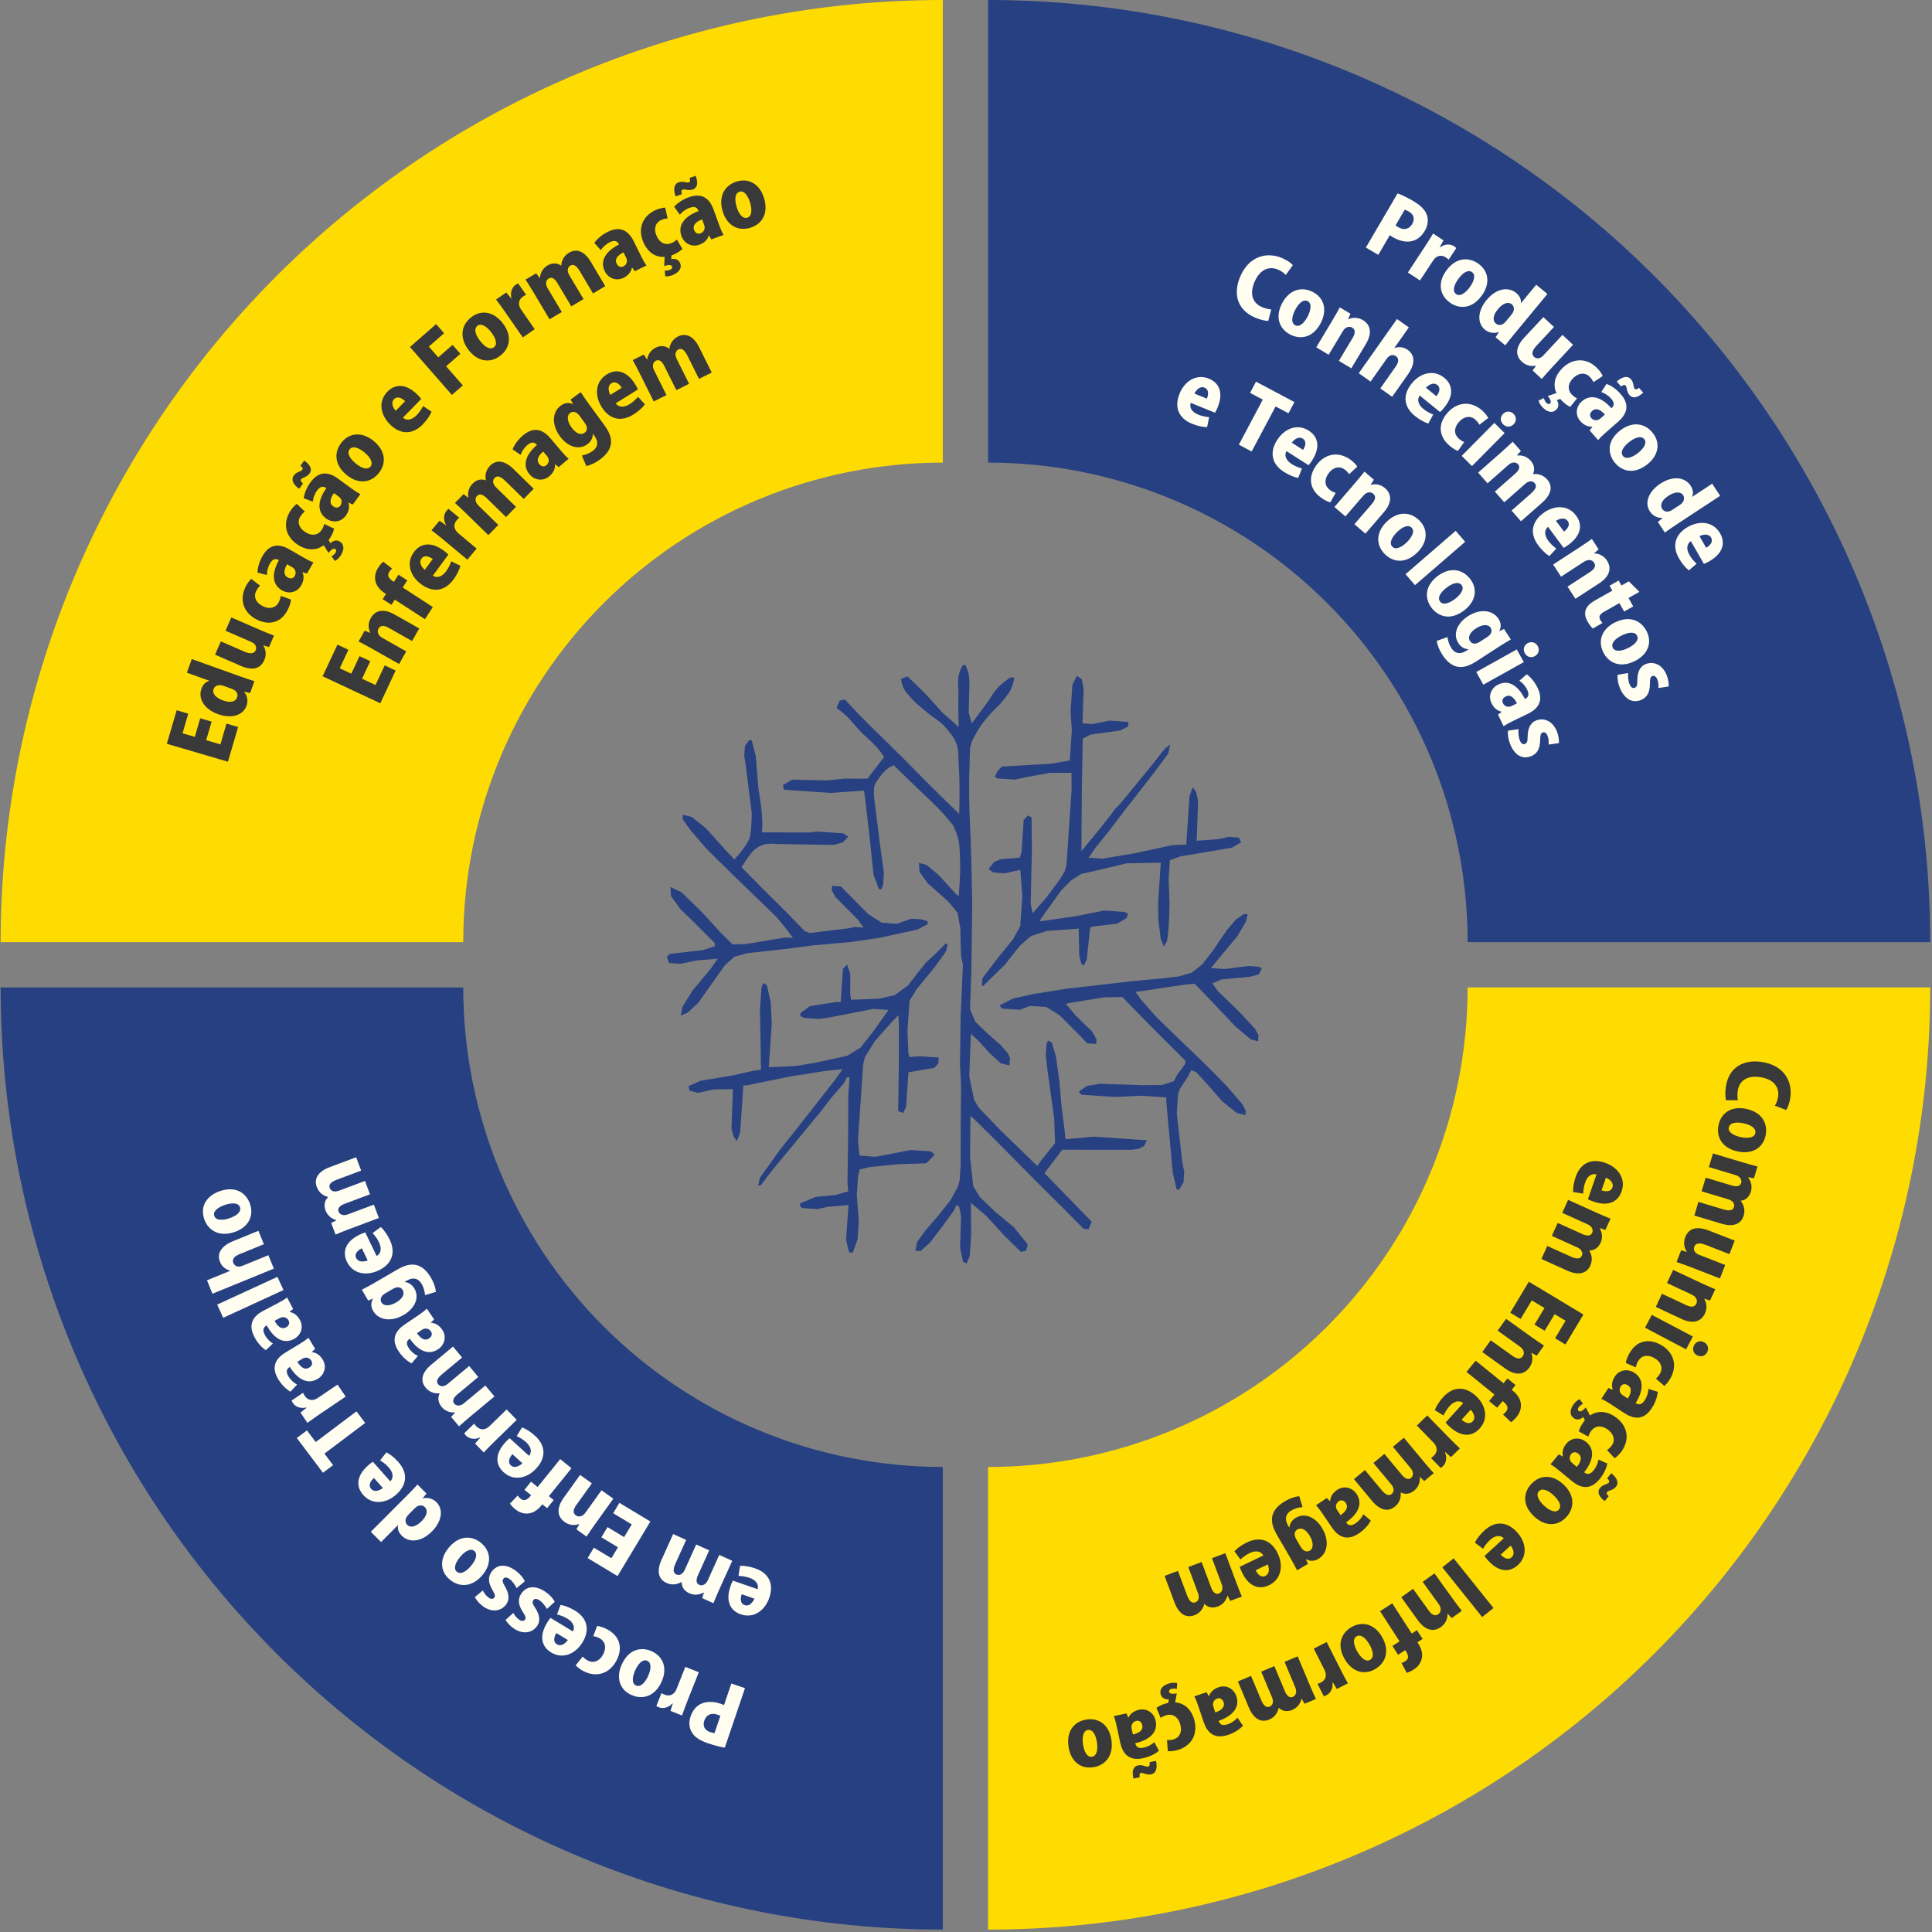 <svg width="316" height="316" viewBox="0 0 316 316" fill="none" xmlns="http://www.w3.org/2000/svg">
<rect x="0" y="0" width="316" height="316" fill="#808080" stroke="none"/>
<path d="M161.608 -1.21474e-05C181.845 -1.21474e-05 201.883 3.986 220.58 11.73C239.276 19.474 256.264 30.825 270.573 45.135C284.883 59.444 296.234 76.432 303.978 95.129C311.722 113.825 315.708 133.864 315.708 154.1H240.045C240.045 143.8 238.016 133.6 234.074 124.084C230.133 114.567 224.355 105.92 217.071 98.637C209.788 91.353 201.141 85.576 191.625 81.634C182.108 77.692 171.909 75.663 161.608 75.663V-1.21474e-05Z" fill="#264081"/>
<path d="M315.708 161.505C315.708 202.375 299.473 241.571 270.573 270.47C241.674 299.37 202.478 315.605 161.608 315.605L161.608 239.942C182.411 239.942 202.362 231.678 217.071 216.968C231.781 202.259 240.045 182.308 240.045 161.505H315.708Z" fill="#FFDC01"/>
<path d="M154.204 315.605C113.334 315.605 74.138 299.37 45.239 270.47C16.339 241.571 0.104 202.375 0.104 161.505L75.767 161.505C75.767 182.308 84.031 202.259 98.74 216.968C113.45 231.678 133.401 239.942 154.204 239.942L154.204 315.605Z" fill="#264081"/>
<path d="M0.104 154.1C0.104 113.23 16.34 74.034 45.239 45.135C74.139 16.236 113.335 4.88878e-05 154.205 -1.21474e-05L154.205 75.663C133.402 75.663 113.451 83.927 98.741 98.637C84.032 113.347 75.768 133.297 75.768 154.1H0.104Z" fill="#FFDC01"/>
<path d="M37.047 118.353L38.948 118.911L37.282 124.588L27.285 121.654L28.895 116.171L30.796 116.729L29.855 119.936L31.859 120.524L32.751 117.485L34.613 118.032L33.721 121.071L36.049 121.754L37.047 118.353ZM31.368 107.796L39.411 110.679C40.198 110.961 41.032 111.231 41.612 111.41L40.911 113.364L39.949 113.134L39.935 113.172C40.471 113.794 40.601 114.67 40.328 115.432C39.741 117.068 37.786 117.57 35.68 116.815C33.257 115.947 32.41 114.154 32.942 112.67C33.215 111.909 33.715 111.472 34.233 111.386L34.247 111.348L30.567 110.029L31.368 107.796ZM37.888 112.653L36.569 112.18C35.579 111.825 35.078 112.304 34.941 112.685C34.65 113.497 35.407 114.183 36.485 114.57C37.716 115.011 38.535 114.76 38.781 114.075C38.931 113.657 38.865 113.003 37.888 112.653ZM37.834 100.987L42.554 103.045C43.406 103.416 44.188 103.713 44.817 103.958L43.998 105.836L43.09 105.558L43.074 105.595C43.389 106.085 43.671 106.957 43.229 107.971C42.615 109.379 41.319 109.755 39.318 108.882L35.179 107.078L36.127 104.904L39.957 106.573C40.896 106.983 41.552 106.96 41.816 106.355C42.01 105.91 41.853 105.327 41.148 105.02L36.886 103.162L37.834 100.987ZM45.911 97.456L47.596 98.068C47.582 98.423 47.398 99.085 47.063 99.746C46.04 101.766 44.126 102.413 41.961 101.317C39.917 100.281 39.049 98.179 40.2 95.907C40.468 95.378 40.832 94.928 41.092 94.682L42.539 95.793C42.357 95.973 42.127 96.219 41.914 96.639C41.426 97.601 41.861 98.592 42.961 99.134C44.14 99.731 45.142 99.393 45.599 98.491C45.788 98.118 45.886 97.775 45.911 97.456ZM47.34 89.856L49.652 91.189C50.236 91.525 50.822 91.832 51.266 91.979L50.202 93.824L49.504 93.577L49.484 93.612C49.781 94.312 49.657 95.065 49.267 95.743C48.58 96.933 47.218 97.191 46.109 96.551C44.37 95.548 44.518 93.564 45.623 91.62C45.121 91.33 44.631 91.343 44.154 92.172C43.797 92.791 43.647 93.483 43.661 94.051L42.115 93.657C42.124 93.102 42.288 92.061 42.941 90.929C44.193 88.757 45.881 89.014 47.34 89.856ZM47.8 92.781L46.948 92.29C46.457 93.142 46.285 94.008 47.044 94.445C47.581 94.755 48.003 94.562 48.211 94.201C48.454 93.78 48.419 93.138 47.8 92.781ZM53.03 85.691L54.634 86.463C54.593 86.823 54.337 87.461 53.932 88.082C53.873 88.172 53.815 88.262 53.744 88.345L54.049 88.866C54.426 88.436 55.055 88.235 55.586 88.581C56.433 89.133 56.24 90.07 55.71 90.882C55.453 91.277 55.101 91.595 54.792 91.748L54.205 90.995C54.476 90.85 54.739 90.619 54.864 90.427C55.004 90.213 55.054 89.939 54.817 89.785C54.591 89.638 54.219 89.813 53.728 90.443L52.957 89.183L52.986 89.138C51.792 90.081 50.248 90.104 48.679 89.081C46.771 87.837 46.136 85.652 47.528 83.519C47.852 83.022 48.262 82.614 48.541 82.409L49.858 83.671C49.665 83.819 49.409 84.038 49.144 84.444C48.563 85.336 48.887 86.368 49.922 87.027C51.028 87.749 52.061 87.521 52.614 86.675C52.842 86.325 52.977 85.994 53.03 85.691ZM55.279 78.28L57.434 79.855C57.977 80.253 58.526 80.621 58.952 80.815L57.695 82.534L57.028 82.213L57.004 82.246C57.223 82.974 57.019 83.709 56.558 84.34C55.746 85.45 54.365 85.558 53.331 84.803C51.71 83.617 52.072 81.661 53.382 79.847C52.914 79.505 52.426 79.465 51.861 80.238C51.439 80.814 51.215 81.486 51.168 82.052L49.673 81.493C49.742 80.943 50.019 79.926 50.79 78.87C52.27 76.847 53.92 77.285 55.279 78.28ZM55.42 81.238L54.626 80.657C54.045 81.451 53.781 82.293 54.488 82.81C54.988 83.176 55.429 83.03 55.675 82.693C55.962 82.302 55.997 81.659 55.42 81.238ZM49.138 76.176L49.758 75.327C50.894 76.125 51.065 76.851 50.619 77.46C50.389 77.775 50.083 77.919 49.796 78.06C49.529 78.198 49.37 78.233 49.251 78.396C49.131 78.559 49.218 78.806 49.569 79.079L48.932 79.95C47.948 79.263 47.577 78.424 48.046 77.782C48.277 77.467 48.561 77.307 48.84 77.177C49.084 77.072 49.315 77.007 49.434 76.844C49.569 76.659 49.546 76.508 49.138 76.176ZM55.91 72.321C57.297 70.653 59.377 70.681 61.128 72.138C63.397 74.025 62.98 76.149 61.92 77.424C60.576 79.041 58.535 79.219 56.659 77.659C54.701 76.031 54.574 73.927 55.91 72.321ZM59.625 74.008C58.765 73.293 57.719 72.844 57.202 73.465C56.633 74.149 57.343 75.108 58.152 75.78C59.126 76.59 60.094 76.922 60.611 76.3C61.102 75.71 60.558 74.784 59.625 74.008ZM69.195 66.412L70.587 67.34C70.3 68.038 69.765 68.779 69.134 69.424C67.467 71.131 65.503 71.096 63.806 69.438C62.255 67.922 61.781 65.688 63.363 64.068C64.625 62.777 66.388 62.709 68.229 64.508C68.489 64.762 68.75 65.035 68.895 65.253L65.9 68.318C66.583 68.911 67.447 68.624 68.135 67.921C68.615 67.429 68.943 66.92 69.195 66.412ZM64.724 67.188L66.259 65.617C65.777 65.146 65.019 64.707 64.445 65.295C63.88 65.873 64.299 66.716 64.724 67.188ZM75.7 63.035L73.915 64.597L67.053 56.759L71.332 53.012L72.637 54.503L70.142 56.687L71.687 58.451L74.019 56.41L75.298 57.87L72.966 59.912L75.7 63.035ZM77.079 51.888C78.795 50.559 80.819 51.038 82.213 52.839C84.02 55.172 83.153 57.156 81.842 58.171C80.18 59.459 78.148 59.19 76.655 57.262C75.095 55.248 75.427 53.167 77.079 51.888ZM80.341 54.339C79.656 53.455 78.732 52.79 78.093 53.285C77.389 53.829 77.875 54.919 78.519 55.75C79.294 56.752 80.168 57.286 80.807 56.791C81.415 56.32 81.084 55.298 80.341 54.339ZM84.751 46.353L86.05 48.223C85.894 48.282 85.743 48.371 85.544 48.51C85.046 48.856 84.742 49.411 84.961 50.08C85.005 50.262 85.137 50.499 85.291 50.72L87.46 53.841L85.512 55.195L82.582 50.978C82.013 50.159 81.552 49.544 81.138 48.995L82.809 47.833L83.609 48.82L83.653 48.789C83.394 47.755 83.809 46.958 84.318 46.604C84.506 46.473 84.613 46.415 84.751 46.353ZM96.644 42.842L99 46.803L96.996 47.995L94.833 44.358C94.344 43.536 93.841 43.113 93.285 43.444C92.811 43.726 92.716 44.332 93.109 44.992L95.444 48.919L93.441 50.111L91.18 46.311C90.802 45.674 90.309 45.215 89.741 45.552C89.44 45.731 89.063 46.285 89.559 47.119L91.888 51.034L89.885 52.226L87.246 47.789C86.784 47.014 86.347 46.332 85.959 45.732L87.696 44.699L88.271 45.454L88.306 45.434C88.366 44.849 88.617 43.979 89.543 43.427C90.343 42.952 91.149 42.99 91.769 43.452L91.792 43.438C91.827 42.916 92.045 41.939 93.053 41.34C94.327 40.582 95.61 41.104 96.644 42.842ZM103.66 39.473L104.841 41.866C105.14 42.47 105.456 43.05 105.744 43.419L103.834 44.362L103.391 43.769L103.355 43.787C103.212 44.534 102.691 45.092 101.99 45.438C100.758 46.046 99.483 45.503 98.916 44.355C98.027 42.554 99.252 40.987 101.253 39.985C100.996 39.465 100.581 39.204 99.723 39.628C99.083 39.944 98.574 40.435 98.27 40.916L97.204 39.729C97.519 39.273 98.234 38.499 99.407 37.92C101.655 36.811 102.914 37.962 103.66 39.473ZM102.417 42.161L101.981 41.279C101.099 41.714 100.475 42.338 100.863 43.123C101.137 43.679 101.595 43.754 101.97 43.569C102.405 43.354 102.733 42.801 102.417 42.161ZM110.708 39.176L111.611 40.71C111.376 40.986 110.809 41.374 110.127 41.664C110.028 41.707 109.929 41.749 109.825 41.779L109.788 42.38C110.341 42.233 110.975 42.416 111.224 42.999C111.62 43.929 110.939 44.6 110.047 44.981C109.613 45.166 109.144 45.234 108.802 45.189L108.733 44.237C109.039 44.267 109.386 44.222 109.597 44.132C109.833 44.032 110.026 43.832 109.915 43.572C109.809 43.324 109.402 43.263 108.644 43.513L108.704 42.037L108.754 42.016C107.237 42.135 105.941 41.295 105.207 39.572C104.313 37.477 105.001 35.308 107.344 34.309C107.89 34.077 108.458 33.967 108.803 33.951L109.196 35.732C108.953 35.748 108.619 35.788 108.173 35.978C107.193 36.396 106.888 37.434 107.382 38.557C107.9 39.772 108.885 40.158 109.814 39.761C110.199 39.598 110.495 39.398 110.708 39.176ZM116.712 34.278L117.621 36.787C117.851 37.421 118.101 38.033 118.346 38.431L116.343 39.157L115.969 38.518L115.931 38.532C115.707 39.258 115.127 39.755 114.392 40.021C113.099 40.489 111.892 39.808 111.456 38.605C110.772 36.716 112.164 35.295 114.263 34.52C114.065 33.975 113.682 33.67 112.783 33.996C112.111 34.239 111.551 34.671 111.196 35.115L110.267 33.818C110.631 33.399 111.428 32.709 112.657 32.264C115.014 31.41 116.139 32.694 116.712 34.278ZM115.179 36.812L114.844 35.887C113.919 36.222 113.229 36.773 113.528 37.596C113.739 38.179 114.186 38.304 114.578 38.162C115.035 37.996 115.422 37.483 115.179 36.812ZM112.789 29.105L113.777 28.747C114.275 30.044 114.012 30.741 113.302 30.998C112.935 31.131 112.601 31.08 112.284 31.037C111.985 31.002 111.834 30.942 111.644 31.011C111.454 31.08 111.388 31.333 111.527 31.756L110.513 32.123C110.079 31.004 110.239 30.101 110.987 29.83C111.355 29.697 111.679 29.722 111.983 29.77C112.245 29.819 112.472 29.894 112.662 29.825C112.878 29.747 112.943 29.609 112.789 29.105ZM120.536 29.68C122.616 29.064 124.329 30.243 124.976 32.427C125.815 35.257 124.287 36.792 122.698 37.263C120.682 37.86 118.886 36.874 118.193 34.535C117.469 32.093 118.533 30.274 120.536 29.68ZM122.687 33.147C122.37 32.075 121.749 31.12 120.974 31.35C120.121 31.602 120.179 32.794 120.478 33.802C120.838 35.017 121.458 35.831 122.234 35.601C122.97 35.383 123.032 34.31 122.687 33.147Z" fill="#393939"/>
<path d="M62.919 108.833L64.713 109.673L62.203 115.031L52.769 110.612L55.193 105.437L56.987 106.277L55.569 109.304L57.461 110.19L58.804 107.322L60.562 108.145L59.218 111.013L61.415 112.043L62.919 108.833ZM64.546 100.513L68.57 102.788L67.403 104.853L63.566 102.684C62.874 102.293 62.25 102.219 61.919 102.806C61.673 103.24 61.731 103.876 62.576 104.354L66.448 106.543L65.28 108.608L60.787 106.067C60.001 105.623 59.283 105.248 58.648 104.92L59.65 103.149L60.543 103.514L60.562 103.479C60.282 102.933 60.118 102.02 60.635 101.105C61.418 99.72 62.833 99.545 64.546 100.513ZM63.137 97.148L62.911 97.001C61.124 95.843 61.002 94.174 61.859 92.851C62.153 92.398 62.429 92.096 62.684 91.876L64.13 92.99C63.982 93.119 63.824 93.289 63.677 93.515C63.142 94.341 63.945 94.861 64.42 95.169L65.183 93.993L66.619 94.924L65.864 96.089L70.794 99.285L69.504 101.276L64.573 98.079L64.023 98.927L62.587 97.996L63.137 97.148ZM73.796 91.811L75.305 92.535C75.118 93.268 74.691 94.075 74.156 94.802C72.743 96.724 70.793 96.964 68.882 95.558C67.134 94.273 66.354 92.126 67.696 90.302C68.766 88.847 70.501 88.534 72.575 90.06C72.868 90.275 73.164 90.51 73.339 90.705L70.799 94.157C71.559 94.649 72.374 94.245 72.957 93.453C73.365 92.899 73.618 92.349 73.796 91.811ZM69.478 93.202L70.779 91.432C70.236 91.033 69.425 90.704 68.938 91.366C68.458 92.017 68.991 92.794 69.478 93.202ZM73.36 83.224L75.11 84.681C74.976 84.78 74.853 84.906 74.698 85.092C74.31 85.558 74.165 86.174 74.554 86.761C74.645 86.925 74.835 87.118 75.042 87.29L77.963 89.722L76.445 91.545L72.499 88.259C71.733 87.621 71.125 87.15 70.58 86.731L71.882 85.167L72.916 85.905L72.95 85.864C72.425 84.936 72.613 84.057 73.01 83.581C73.156 83.405 73.245 83.32 73.36 83.224ZM83.993 76.719L87.29 79.941L85.66 81.609L82.633 78.65C81.949 77.982 81.355 77.702 80.903 78.165C80.516 78.56 80.581 79.169 81.13 79.706L84.397 82.9L82.767 84.567L79.606 81.477C79.076 80.959 78.482 80.642 78.02 81.114C77.775 81.365 77.553 81.996 78.248 82.675L81.505 85.859L79.875 87.526L76.184 83.918C75.538 83.287 74.941 82.741 74.411 82.261L75.825 80.815L76.575 81.398L76.603 81.369C76.51 80.788 76.529 79.883 77.282 79.112C77.932 78.447 78.722 78.276 79.44 78.563L79.458 78.544C79.357 78.03 79.317 77.03 80.137 76.191C81.173 75.131 82.548 75.306 83.993 76.719ZM90.04 71.7L91.762 73.738C92.197 74.253 92.643 74.74 93.011 75.029L91.385 76.403L90.812 75.934L90.781 75.96C90.822 76.719 90.451 77.386 89.853 77.891C88.803 78.778 87.435 78.558 86.609 77.579C85.313 76.045 86.126 74.23 87.826 72.776C87.452 72.333 86.987 72.179 86.256 72.797C85.71 73.258 85.335 73.857 85.155 74.397L83.834 73.501C84.031 72.982 84.539 72.059 85.538 71.216C87.453 69.598 88.952 70.412 90.04 71.7ZM89.479 74.608L88.844 73.856C88.093 74.491 87.637 75.246 88.203 75.915C88.603 76.389 89.065 76.352 89.384 76.082C89.755 75.769 89.94 75.153 89.479 74.608ZM93.329 65.348L94.983 64.138C95.311 64.633 95.7 65.233 96.313 66.071L98.828 69.508C99.95 71.042 100.92 73.121 98.102 75.182C97.384 75.707 96.582 76.094 95.888 76.218L95.169 74.505C95.663 74.428 96.346 74.196 96.955 73.75C97.792 73.138 97.938 72.263 97.229 71.295L96.983 70.958L96.961 70.974C96.975 71.632 96.638 72.245 96.073 72.659C94.604 73.733 92.772 72.986 91.594 71.376C90.154 69.407 90.348 67.345 91.719 66.342C92.371 65.865 93.065 65.808 93.706 66.091L93.728 66.075L93.329 65.348ZM95.64 69.168L94.772 67.982C94.271 67.297 93.663 67.241 93.26 67.536C92.662 67.974 92.764 68.934 93.496 69.935C94.196 70.892 95.011 71.231 95.61 70.793C96.023 70.491 96.205 69.94 95.64 69.168ZM104.353 64.903L105.484 66.136C105.038 66.746 104.342 67.337 103.575 67.814C101.549 69.073 99.65 68.571 98.398 66.556C97.253 64.713 97.326 62.43 99.25 61.235C100.784 60.282 102.511 60.636 103.87 62.823C104.062 63.132 104.25 63.46 104.339 63.706L100.699 65.968C101.221 66.706 102.128 66.634 102.964 66.115C103.548 65.752 103.988 65.336 104.353 64.903ZM99.827 64.59L101.693 63.43C101.337 62.858 100.706 62.25 100.007 62.684C99.32 63.111 99.527 64.03 99.827 64.59ZM114.358 56.806L116.415 60.931L114.328 61.971L112.44 58.184C112.013 57.328 111.543 56.869 110.964 57.158C110.47 57.404 110.331 58.001 110.673 58.689L112.712 62.777L110.626 63.818L108.653 59.862C108.322 59.198 107.865 58.703 107.274 58.998C106.96 59.155 106.544 59.678 106.977 60.547L109.009 64.624L106.923 65.664L104.619 61.044C104.216 60.236 103.831 59.525 103.489 58.898L105.298 57.995L105.815 58.792L105.851 58.774C105.955 58.195 106.269 57.346 107.234 56.864C108.066 56.45 108.868 56.547 109.452 57.054L109.476 57.042C109.549 56.523 109.839 55.566 110.888 55.042C112.215 54.381 113.456 54.997 114.358 56.806Z" fill="#393939"/>
<path d="M284.245 179.951L282.308 179.961C282.202 179.577 282.135 178.75 282.286 177.737C282.774 174.471 285.285 173.265 288.137 173.692C291.83 174.243 293.217 176.904 292.821 179.556C292.665 180.596 292.345 181.284 292.141 181.553L290.298 180.842C290.51 180.519 290.73 180.048 290.828 179.395C291.049 177.915 290.221 176.524 287.902 176.178C285.756 175.857 284.477 176.756 284.228 178.422C284.148 178.955 284.165 179.571 284.245 179.951ZM288.775 185.753C288.321 187.875 286.466 188.814 284.238 188.337C281.352 187.719 280.736 185.644 281.083 184.023C281.523 181.967 283.248 180.861 285.634 181.372C288.125 181.906 289.213 183.71 288.775 185.753ZM284.701 185.983C285.795 186.217 286.93 186.13 287.1 185.339C287.286 184.469 286.212 183.95 285.184 183.729C283.945 183.464 282.933 183.62 282.764 184.41C282.603 185.161 283.515 185.729 284.701 185.983ZM281.541 200.141L277.127 198.816L277.797 196.583L281.85 197.8C282.767 198.075 283.422 198.046 283.608 197.427C283.767 196.897 283.428 196.387 282.692 196.167L278.316 194.853L278.986 192.62L283.22 193.891C283.93 194.104 284.604 194.109 284.794 193.477C284.894 193.141 284.798 192.479 283.868 192.2L279.505 190.89L280.175 188.657L285.119 190.141C285.984 190.4 286.766 190.607 287.458 190.787L286.877 192.723L285.943 192.555L285.931 192.594C286.282 193.065 286.686 193.876 286.376 194.908C286.109 195.799 285.489 196.317 284.72 196.395L284.712 196.421C285.04 196.829 285.539 197.697 285.202 198.82C284.776 200.24 283.478 200.722 281.541 200.141ZM281.314 209.109L276.517 207.24C275.65 206.902 274.857 206.636 274.219 206.417L274.963 204.508L275.881 204.75L275.896 204.712C275.561 204.235 275.246 203.374 275.647 202.344C276.205 200.913 277.485 200.486 279.519 201.279L283.726 202.918L282.865 205.128L278.972 203.611C278.018 203.239 277.362 203.288 277.122 203.903C276.946 204.355 277.127 204.932 277.842 205.211L282.175 206.899L281.314 209.109ZM275.01 215.719L270.824 213.758L271.83 211.61L275.821 213.479C276.541 213.817 277.169 213.843 277.455 213.233C277.666 212.781 277.56 212.151 276.681 211.739L272.654 209.852L273.66 207.704L278.334 209.894C279.152 210.277 279.896 210.596 280.554 210.874L279.691 212.717L278.773 212.421L278.756 212.458C279.076 212.98 279.31 213.878 278.864 214.83C278.19 216.271 276.792 216.554 275.01 215.719ZM277.577 221.677C276.945 221.344 276.761 220.653 277.082 220.045C277.415 219.413 278.1 219.211 278.708 219.531C279.34 219.865 279.542 220.55 279.216 221.17C278.882 221.802 278.209 222.01 277.577 221.677ZM275.777 220.698L269.066 217.159L270.172 215.06L276.884 218.6L275.777 220.698ZM267.564 223.64L265.917 222.933C265.951 222.579 266.173 221.929 266.545 221.287C267.681 219.329 269.629 218.792 271.727 220.009C273.709 221.159 274.457 223.307 273.179 225.511C272.881 226.024 272.492 226.452 272.218 226.683L270.837 225.492C271.028 225.322 271.272 225.09 271.509 224.682C272.05 223.749 271.672 222.736 270.605 222.132C269.462 221.469 268.443 221.75 267.935 222.624C267.726 222.985 267.608 223.322 267.564 223.64ZM265.71 231.146L263.477 229.685C262.913 229.316 262.346 228.977 261.91 228.806L263.076 227.024L263.759 227.309L263.781 227.275C263.525 226.56 263.69 225.815 264.118 225.16C264.871 224.01 266.245 223.83 267.316 224.531C268.997 225.63 268.737 227.602 267.524 229.482C268.009 229.799 268.498 229.814 269.022 229.013C269.413 228.415 269.602 227.733 269.619 227.165L271.141 227.645C271.101 228.199 270.878 229.229 270.163 230.323C268.79 232.42 267.12 232.069 265.71 231.146ZM265.415 228.199L266.239 228.738C266.777 227.915 266.998 227.061 266.265 226.581C265.746 226.242 265.314 226.41 265.085 226.759C264.819 227.165 264.818 227.808 265.415 228.199ZM259.796 234.985L258.238 234.123C258.299 233.767 258.59 233.144 259.029 232.547C259.093 232.46 259.157 232.373 259.232 232.294L258.957 231.758C258.556 232.166 257.916 232.331 257.406 231.956C256.592 231.357 256.836 230.433 257.411 229.651C257.691 229.271 258.06 228.974 258.377 228.839L258.921 229.623C258.641 229.753 258.366 229.968 258.23 230.153C258.078 230.359 258.014 230.629 258.242 230.797C258.459 230.957 258.84 230.802 259.365 230.201L260.065 231.502L260.033 231.545C261.278 230.671 262.821 230.735 264.33 231.844C266.165 233.194 266.677 235.41 265.168 237.462C264.817 237.94 264.383 238.324 264.094 238.513L262.85 237.18C263.05 237.043 263.318 236.838 263.606 236.447C264.236 235.589 263.97 234.541 262.974 233.825C261.91 233.043 260.866 233.212 260.267 234.026C260.019 234.362 259.866 234.685 259.796 234.985ZM257.117 242.256L255.058 240.558C254.538 240.13 254.012 239.73 253.598 239.511L254.953 237.869L255.6 238.228L255.626 238.197C255.45 237.457 255.696 236.735 256.194 236.132C257.068 235.071 258.454 235.043 259.442 235.858C260.991 237.136 260.516 239.067 259.103 240.802C259.55 241.171 260.035 241.239 260.644 240.501C261.098 239.95 261.361 239.293 261.441 238.73L262.9 239.375C262.8 239.92 262.465 240.919 261.633 241.928C260.038 243.862 258.417 243.328 257.117 242.256ZM257.148 239.295L257.907 239.921C258.533 239.162 258.847 238.337 258.171 237.78C257.693 237.385 257.245 237.505 256.979 237.827C256.67 238.202 256.597 238.841 257.148 239.295ZM263.126 244.714L262.457 245.525C261.369 244.663 261.241 243.928 261.721 243.346C261.97 243.045 262.283 242.919 262.578 242.795C262.853 242.672 263.014 242.648 263.142 242.492C263.271 242.336 263.199 242.084 262.864 241.791L263.55 240.959C264.493 241.701 264.815 242.561 264.309 243.174C264.06 243.476 263.767 243.619 263.482 243.732C263.232 243.823 262.997 243.875 262.869 244.03C262.723 244.207 262.738 244.359 263.126 244.714ZM256.166 248.159C254.689 249.749 252.614 249.605 250.946 248.055C248.784 246.046 249.317 243.947 250.446 242.733C251.877 241.193 253.925 241.127 255.712 242.788C257.578 244.522 257.588 246.629 256.166 248.159ZM252.55 246.27C253.369 247.032 254.389 247.538 254.939 246.945C255.545 246.294 254.889 245.297 254.118 244.582C253.19 243.719 252.242 243.335 251.691 243.927C251.168 244.49 251.661 245.444 252.55 246.27ZM242.572 253.323L241.233 252.321C241.558 251.638 242.133 250.929 242.799 250.319C244.558 248.707 246.517 248.85 248.119 250.599C249.585 252.199 249.935 254.456 248.265 255.986C246.934 257.206 245.17 257.176 243.431 255.278C243.185 255.01 242.94 254.723 242.807 254.497L245.967 251.602C245.317 250.973 244.439 251.211 243.713 251.876C243.207 252.34 242.851 252.83 242.572 253.323ZM247.079 252.795L245.459 254.279C245.914 254.776 246.647 255.257 247.253 254.701C247.849 254.155 247.477 253.29 247.079 252.795ZM237.762 254.879L244.277 263.009L242.426 264.492L235.911 256.363L237.762 254.879ZM231.897 265.002L229.196 261.251L231.12 259.865L233.696 263.441C234.161 264.086 234.697 264.414 235.243 264.02C235.648 263.729 235.862 263.127 235.295 262.339L232.695 258.73L234.62 257.344L237.637 261.532C238.165 262.265 238.659 262.906 239.098 263.469L237.447 264.659L236.789 263.953L236.757 263.977C236.783 264.589 236.549 265.488 235.696 266.102C234.406 267.032 233.048 266.599 231.897 265.002ZM231.835 268.618L231.982 268.844C233.137 270.633 232.564 272.206 231.24 273.062C230.787 273.354 230.411 273.517 230.088 273.613L229.225 272.004C229.413 271.947 229.627 271.857 229.854 271.711C230.68 271.177 230.161 270.373 229.854 269.898L228.677 270.658L227.748 269.22L228.914 268.467L225.726 263.531L227.718 262.244L230.907 267.18L231.756 266.632L232.684 268.07L231.835 268.618ZM224.896 273.013C223.014 274.094 221.075 273.343 219.941 271.368C218.471 268.808 219.602 266.962 221.039 266.136C222.862 265.089 224.838 265.633 226.053 267.748C227.321 269.957 226.707 271.973 224.896 273.013ZM222.001 270.138C222.558 271.108 223.382 271.893 224.083 271.491C224.855 271.047 224.523 269.901 223.999 268.99C223.368 267.891 222.576 267.243 221.875 267.646C221.209 268.028 221.397 269.086 222.001 270.138ZM216.523 277.443L215.495 275.41C215.658 275.373 215.821 275.306 216.037 275.197C216.578 274.923 216.956 274.415 216.832 273.722C216.813 273.536 216.715 273.283 216.594 273.042L214.879 269.651L216.995 268.58L219.313 273.163C219.763 274.053 220.133 274.726 220.468 275.327L218.652 276.246L217.996 275.158L217.948 275.182C218.061 276.242 217.54 276.974 216.987 277.254C216.782 277.357 216.668 277.4 216.523 277.443ZM204.255 279.267L202.472 275.016L204.622 274.114L206.259 278.017C206.629 278.9 207.068 279.388 207.664 279.138C208.174 278.924 208.352 278.338 208.055 277.629L206.288 273.416L208.438 272.514L210.147 276.591C210.434 277.274 210.858 277.798 211.467 277.543C211.79 277.407 212.24 276.911 211.865 276.017L210.103 271.816L212.253 270.914L214.25 275.674C214.599 276.507 214.937 277.242 215.238 277.89L213.373 278.672L212.909 277.844L212.872 277.86C212.731 278.43 212.362 279.257 211.368 279.674C210.51 280.034 209.717 279.884 209.167 279.34L209.142 279.351C209.035 279.863 208.683 280.8 207.602 281.254C206.235 281.827 205.037 281.131 204.255 279.267ZM196.868 281.65L196.019 279.119C195.805 278.481 195.57 277.863 195.335 277.459L197.354 276.782L197.713 277.429L197.751 277.416C197.993 276.695 198.584 276.212 199.325 275.964C200.629 275.527 201.819 276.236 202.226 277.45C202.865 279.354 201.439 280.742 199.322 281.466C199.507 282.016 199.882 282.33 200.79 282.026C201.467 281.799 202.037 281.38 202.403 280.945L203.3 282.265C202.926 282.674 202.113 283.345 200.874 283.761C198.497 284.558 197.404 283.247 196.868 281.65ZM198.462 279.153L198.774 280.086C199.707 279.773 200.41 279.239 200.131 278.409C199.934 277.821 199.49 277.685 199.094 277.818C198.634 277.973 198.235 278.476 198.462 279.153ZM189.841 280.99L189.154 279.347C189.424 279.106 190.038 278.798 190.753 278.603C190.857 278.574 190.961 278.546 191.069 278.53L191.187 277.939C190.62 278.01 190.015 277.742 189.848 277.131C189.582 276.156 190.348 275.584 191.284 275.328C191.739 275.204 192.213 275.2 192.545 275.291L192.484 276.244C192.185 276.172 191.835 276.169 191.614 276.23C191.367 276.297 191.148 276.469 191.223 276.742C191.294 277.002 191.689 277.117 192.474 276.973L192.214 278.427L192.162 278.441C193.681 278.529 194.851 279.537 195.345 281.344C195.945 283.541 194.97 285.596 192.512 286.267C191.94 286.424 191.362 286.456 191.018 286.424L190.871 284.606C191.113 284.624 191.45 284.629 191.918 284.502C192.945 284.221 193.388 283.234 193.052 282.054C192.704 280.78 191.78 280.264 190.805 280.53C190.402 280.641 190.082 280.798 189.841 280.99ZM183.226 285.027L182.667 282.418C182.525 281.759 182.36 281.119 182.172 280.69L184.254 280.244L184.538 280.927L184.578 280.918C184.899 280.229 185.541 279.816 186.305 279.652C187.649 279.364 188.753 280.202 189.021 281.454C189.442 283.417 187.871 284.637 185.686 285.119C185.808 285.686 186.146 286.041 187.081 285.84C187.78 285.69 188.393 285.338 188.806 284.946L189.55 286.358C189.132 286.723 188.249 287.299 186.971 287.573C184.52 288.099 183.58 286.674 183.226 285.027ZM185.09 282.725L185.296 283.687C186.258 283.48 187.016 283.028 186.832 282.172C186.702 281.566 186.276 281.381 185.868 281.469C185.393 281.571 184.94 282.026 185.09 282.725ZM186.411 290.684L185.384 290.905C185.066 289.553 185.422 288.898 186.16 288.739C186.542 288.657 186.866 288.753 187.173 288.839C187.465 288.914 187.606 288.994 187.804 288.952C188.002 288.909 188.101 288.667 188.021 288.23L189.076 288.003C189.354 289.171 189.072 290.044 188.295 290.211C187.913 290.293 187.595 290.223 187.3 290.135C187.048 290.051 186.832 289.946 186.634 289.988C186.41 290.036 186.328 290.164 186.411 290.684ZM178.79 289.055C176.644 289.377 175.111 287.971 174.773 285.719C174.335 282.8 176.06 281.492 177.7 281.246C179.779 280.934 181.421 282.159 181.783 284.572C182.161 287.091 180.856 288.745 178.79 289.055ZM177.14 285.323C177.305 286.429 177.787 287.461 178.587 287.341C179.467 287.209 179.575 286.021 179.419 284.981C179.231 283.728 178.729 282.836 177.929 282.956C177.169 283.07 176.96 284.123 177.14 285.323Z" fill="#393939"/>
<path d="M258.956 195.224L257.301 194.977C257.264 194.222 257.433 193.325 257.729 192.472C258.512 190.218 260.303 189.414 262.544 190.192C264.594 190.904 265.973 192.725 265.23 194.863C264.638 196.569 263.072 197.381 260.64 196.536C260.296 196.417 259.944 196.28 259.72 196.145L261.126 192.097C260.256 191.852 259.596 192.478 259.273 193.408C259.047 194.057 258.967 194.657 258.956 195.224ZM262.671 192.619L261.95 194.694C262.587 194.916 263.46 194.99 263.73 194.214C263.995 193.45 263.256 192.865 262.671 192.619ZM256.313 207.814L252.113 205.916L253.073 203.791L256.93 205.534C257.801 205.928 258.455 205.987 258.722 205.398C258.949 204.894 258.68 204.344 257.98 204.027L253.817 202.145L254.778 200.021L258.806 201.842C259.481 202.147 260.148 202.241 260.42 201.64C260.565 201.32 260.557 200.651 259.672 200.251L255.522 198.375L256.482 196.25L261.186 198.377C262.008 198.749 262.756 199.057 263.418 199.327L262.586 201.169L261.682 200.879L261.665 200.915C261.95 201.429 262.243 202.286 261.799 203.269C261.416 204.116 260.733 204.547 259.96 204.523L259.949 204.547C260.22 204.995 260.6 205.921 260.117 206.99C259.506 208.341 258.155 208.647 256.313 207.814ZM248.71 215.732L247.012 214.711L250.062 209.641L258.99 215.01L256.044 219.907L254.347 218.886L256.069 216.022L254.279 214.945L252.647 217.659L250.984 216.659L252.616 213.945L250.537 212.694L248.71 215.732ZM246.202 223.837L242.444 221.145L243.825 219.217L247.408 221.783C248.054 222.246 248.667 222.386 249.059 221.838C249.349 221.433 249.36 220.793 248.571 220.228L244.955 217.639L246.336 215.71L250.533 218.716C251.267 219.242 251.94 219.69 252.536 220.084L251.351 221.739L250.503 221.28L250.479 221.313C250.699 221.885 250.766 222.811 250.154 223.666C249.228 224.959 247.802 224.982 246.202 223.837ZM247.254 227.324L247.463 227.494C249.119 228.833 249.065 230.506 248.073 231.732C247.734 232.151 247.427 232.423 247.151 232.615L245.829 231.356C245.99 231.243 246.166 231.09 246.335 230.881C246.954 230.116 246.21 229.514 245.77 229.158L244.888 230.248L243.558 229.171L244.431 228.092L239.863 224.396L241.355 222.552L245.923 226.248L246.559 225.462L247.889 226.539L247.254 227.324ZM236.103 231.518L234.678 230.642C234.94 229.933 235.447 229.174 236.055 228.506C237.659 226.74 239.622 226.703 241.378 228.298C242.984 229.758 243.539 231.973 242.016 233.649C240.801 234.986 239.043 235.117 237.137 233.386C236.868 233.142 236.598 232.878 236.445 232.666L239.327 229.494C238.622 228.926 237.769 229.244 237.108 229.972C236.645 230.481 236.336 231.001 236.103 231.518ZM240.543 230.58L239.065 232.206C239.564 232.66 240.338 233.071 240.891 232.462C241.434 231.864 240.984 231.036 240.543 230.58ZM235.649 240.105L234.059 238.474C234.203 238.39 234.337 238.278 234.511 238.108C234.945 237.685 235.153 237.087 234.827 236.464C234.753 236.291 234.585 236.079 234.396 235.886L231.743 233.165L233.442 231.509L237.026 235.186C237.722 235.9 238.278 236.431 238.777 236.904L237.32 238.325L236.368 237.484L236.329 237.522C236.755 238.499 236.478 239.353 236.034 239.786C235.87 239.946 235.774 240.021 235.649 240.105ZM224.403 245.476L221.457 241.932L223.25 240.441L225.955 243.696C226.567 244.432 227.129 244.771 227.627 244.357C228.051 244.004 228.05 243.391 227.559 242.8L224.639 239.287L226.432 237.797L229.258 241.196C229.732 241.766 230.29 242.143 230.798 241.721C231.067 241.497 231.353 240.891 230.733 240.145L227.821 236.642L229.614 235.152L232.913 239.121C233.491 239.816 234.028 240.42 234.506 240.952L232.951 242.245L232.265 241.588L232.234 241.614C232.266 242.201 232.154 243.1 231.325 243.789C230.61 244.383 229.808 244.472 229.123 244.112L229.102 244.129C229.15 244.651 229.086 245.65 228.185 246.399C227.045 247.347 225.696 247.031 224.403 245.476ZM217.845 249.835L216.35 247.625C215.973 247.067 215.58 246.535 215.246 246.208L217.009 245.015L217.529 245.542L217.562 245.52C217.602 244.761 218.043 244.137 218.69 243.699C219.829 242.929 221.166 243.294 221.883 244.354C223.008 246.018 222.007 247.737 220.161 249.001C220.486 249.481 220.932 249.684 221.725 249.148C222.316 248.748 222.754 248.191 222.989 247.674L224.207 248.705C223.957 249.2 223.353 250.064 222.27 250.796C220.194 252.201 218.789 251.231 217.845 249.835ZM218.712 247.004L219.264 247.819C220.078 247.267 220.612 246.565 220.121 245.839C219.774 245.326 219.31 245.314 218.964 245.548C218.562 245.82 218.312 246.412 218.712 247.004ZM213.922 255.803L212.152 256.834C211.877 256.308 211.552 255.671 211.03 254.774L208.886 251.094C207.929 249.452 207.181 247.283 210.197 245.526C210.965 245.078 211.804 244.777 212.507 244.726L213.044 246.504C212.544 246.53 211.841 246.689 211.189 247.069C210.293 247.592 210.057 248.446 210.661 249.483L210.872 249.844L210.895 249.83C210.95 249.174 211.348 248.599 211.953 248.246C213.525 247.331 215.27 248.264 216.274 249.987C217.502 252.095 217.094 254.126 215.627 254.981C214.928 255.388 214.233 255.372 213.625 255.025L213.601 255.038L213.922 255.803ZM212.021 251.763L212.761 253.033C213.188 253.766 213.787 253.885 214.218 253.634C214.859 253.261 214.857 252.294 214.233 251.223C213.636 250.198 212.86 249.777 212.22 250.15C211.777 250.408 211.539 250.936 212.021 251.763ZM202.89 255.077L201.9 253.728C202.409 253.17 203.165 252.658 203.98 252.268C206.131 251.236 207.964 251.941 208.989 254.08C209.927 256.037 209.607 258.298 207.565 259.277C205.937 260.058 204.258 259.518 203.145 257.197C202.987 256.869 202.836 256.523 202.774 256.268L206.639 254.415C206.2 253.624 205.29 253.597 204.403 254.023C203.783 254.32 203.301 254.686 202.89 255.077ZM207.356 255.88L205.375 256.83C205.667 257.437 206.228 258.11 206.969 257.754C207.699 257.405 207.593 256.469 207.356 255.88ZM192.094 262.072L190.482 257.754L192.667 256.938L194.147 260.903C194.481 261.799 194.9 262.305 195.506 262.078C196.024 261.885 196.225 261.307 195.956 260.587L194.359 256.307L196.543 255.491L198.089 259.633C198.348 260.327 198.751 260.867 199.37 260.636C199.698 260.514 200.167 260.036 199.828 259.127L198.235 254.859L200.419 254.044L202.225 258.88C202.54 259.726 202.848 260.474 203.123 261.134L201.23 261.841L200.799 260.995L200.761 261.009C200.597 261.573 200.196 262.385 199.185 262.762C198.314 263.087 197.527 262.906 197 262.341L196.974 262.35C196.848 262.858 196.458 263.78 195.36 264.19C193.971 264.709 192.801 263.966 192.094 262.072Z" fill="#393939"/>
<path d="M223.4 40.492L228.59 31.63C229.232 31.866 230.094 32.262 231.118 32.861C232.304 33.556 233.06 34.264 233.365 35.13C233.663 35.929 233.551 36.894 233.06 37.731C231.596 40.232 229.22 39.621 227.813 38.797C227.615 38.682 227.447 38.568 227.315 38.474L225.435 41.684L223.4 40.492ZM229.76 34.299L228.255 36.87C228.376 36.956 228.497 37.043 228.706 37.165C229.66 37.724 230.505 37.454 230.982 36.639C231.466 35.814 231.231 35.067 230.417 34.59C230.138 34.427 229.897 34.333 229.76 34.299ZM238.198 40.567L236.946 42.47C236.833 42.348 236.694 42.24 236.491 42.107C235.985 41.774 235.356 41.699 234.817 42.151C234.664 42.26 234.494 42.471 234.346 42.696L232.257 45.871L230.275 44.568L233.097 40.278C233.645 39.444 234.045 38.788 234.4 38.199L236.1 39.317L235.483 40.427L235.528 40.457C236.391 39.831 237.285 39.919 237.803 40.26C237.995 40.386 238.089 40.463 238.198 40.567ZM241.839 43.155C243.593 44.432 243.698 46.509 242.358 48.35C240.62 50.736 238.473 50.457 237.133 49.481C235.434 48.243 235.124 46.218 236.56 44.246C238.06 42.187 240.151 41.925 241.839 43.155ZM240.395 46.971C241.053 46.066 241.434 44.993 240.78 44.517C240.061 43.994 239.15 44.764 238.531 45.614C237.786 46.638 237.517 47.626 238.17 48.102C238.791 48.554 239.681 47.951 240.395 46.971ZM253.096 48.083L247.648 54.666C247.116 55.31 246.578 56.002 246.212 56.486L244.613 55.163L245.157 54.337L245.126 54.311C244.359 54.603 243.49 54.427 242.867 53.911C241.528 52.803 241.721 50.794 243.147 49.07C244.788 47.087 246.762 46.9 247.977 47.906C248.6 48.421 248.84 49.04 248.745 49.556L248.776 49.582L251.268 46.571L253.096 48.083ZM246.311 52.562L247.204 51.482C247.874 50.672 247.594 50.038 247.283 49.78C246.618 49.23 245.716 49.708 244.985 50.591C244.152 51.598 244.108 52.454 244.669 52.918C245.012 53.202 245.649 53.362 246.311 52.562ZM257.296 56.392L253.787 60.16C253.153 60.84 252.613 61.479 252.173 61.99L250.674 60.594L251.238 59.83L251.209 59.803C250.641 59.937 249.725 59.913 248.916 59.159C247.792 58.112 247.868 56.765 249.356 55.167L252.434 51.864L254.17 53.48L251.322 56.537C250.624 57.287 250.427 57.914 250.91 58.364C251.265 58.695 251.867 58.74 252.391 58.178L255.56 54.775L257.296 56.392ZM257.946 65.15L256.835 66.541C256.494 66.421 255.929 66.029 255.414 65.496C255.339 65.418 255.264 65.341 255.199 65.254L254.624 65.434C254.959 65.898 255.014 66.556 254.558 66.996C253.831 67.698 252.961 67.302 252.287 66.604C251.959 66.264 251.729 65.85 251.649 65.515L252.514 65.111C252.594 65.408 252.76 65.716 252.919 65.881C253.097 66.065 253.353 66.174 253.556 65.978C253.75 65.791 253.662 65.389 253.158 64.77L254.558 64.299L254.596 64.338C253.943 62.963 254.265 61.453 255.613 60.152C257.252 58.571 259.523 58.439 261.292 60.272C261.704 60.698 262.01 61.19 262.147 61.507L260.623 62.509C260.522 62.288 260.366 61.99 260.029 61.641C259.289 60.875 258.211 60.961 257.337 61.822C256.387 62.74 256.378 63.797 257.08 64.525C257.37 64.825 257.662 65.031 257.946 65.15ZM264.677 68.965L262.668 70.721C262.161 71.165 261.681 71.62 261.398 71.992L259.997 70.389L260.456 69.809L260.429 69.778C259.671 69.832 258.998 69.472 258.484 68.884C257.579 67.849 257.776 66.477 258.74 65.634C260.252 64.312 262.081 65.094 263.563 66.77C264 66.388 264.146 65.921 263.516 65.2C263.046 64.662 262.44 64.297 261.897 64.127L262.77 62.791C263.292 62.979 264.224 63.471 265.085 64.455C266.735 66.343 265.945 67.856 264.677 68.965ZM261.76 68.454L262.501 67.806C261.853 67.066 261.09 66.623 260.43 67.2C259.964 67.608 260.009 68.069 260.284 68.384C260.603 68.749 261.222 68.924 261.76 68.454ZM268.076 63.433L268.768 64.225C267.74 65.159 266.995 65.166 266.498 64.598C266.241 64.304 266.168 63.974 266.093 63.663C266.017 63.372 266.018 63.209 265.885 63.057C265.752 62.905 265.492 62.935 265.148 63.218L264.439 62.406C265.324 61.596 266.224 61.418 266.748 62.017C267.005 62.311 267.099 62.623 267.164 62.923C267.214 63.184 267.226 63.424 267.359 63.576C267.51 63.749 267.662 63.759 268.076 63.433ZM270.343 70.832C271.678 72.543 271.206 74.569 269.41 75.97C267.083 77.785 265.096 76.925 264.076 75.618C262.783 73.96 263.044 71.927 264.968 70.427C266.976 68.861 269.058 69.185 270.343 70.832ZM267.903 74.103C268.785 73.415 269.447 72.489 268.95 71.851C268.403 71.15 267.315 71.639 266.486 72.286C265.487 73.065 264.956 73.94 265.453 74.578C265.926 75.184 266.946 74.849 267.903 74.103ZM281.352 81.096L274.211 85.788C273.513 86.247 272.795 86.751 272.303 87.106L271.163 85.371L271.926 84.741L271.904 84.707C271.085 84.762 270.307 84.338 269.863 83.662C268.908 82.209 269.683 80.345 271.553 79.117C273.704 77.703 275.645 78.105 276.511 79.422C276.955 80.098 277.003 80.76 276.761 81.226L276.783 81.26L280.049 79.113L281.352 81.096ZM273.55 83.384L274.722 82.614C275.6 82.037 275.519 81.348 275.297 81.01C274.823 80.29 273.82 80.481 272.863 81.11C271.77 81.828 271.477 82.633 271.877 83.242C272.121 83.614 272.683 83.954 273.55 83.384ZM277.498 92.203L276.227 93.291C275.633 92.825 275.066 92.109 274.616 91.326C273.427 89.258 273.994 87.378 276.05 86.196C277.931 85.114 280.21 85.265 281.339 87.228C282.239 88.794 281.825 90.508 279.594 91.791C279.278 91.973 278.944 92.149 278.695 92.23L276.559 88.514C275.803 89.011 275.844 89.921 276.334 90.774C276.677 91.37 277.078 91.823 277.498 92.203ZM277.966 87.69L279.061 89.595C279.645 89.259 280.274 88.649 279.864 87.936C279.461 87.235 278.536 87.409 277.966 87.69Z" fill="#FFFEF1"/>
<path d="M207.921 50.608L207.444 52.485C207.046 52.492 206.228 52.349 205.285 51.947C202.247 50.654 201.711 47.921 202.841 45.267C204.304 41.832 207.227 41.158 209.695 42.209C210.662 42.62 211.247 43.104 211.457 43.369L210.305 44.973C210.046 44.687 209.645 44.355 209.038 44.097C207.661 43.511 206.107 43.962 205.188 46.12C204.338 48.116 204.887 49.58 206.437 50.24C206.933 50.452 207.533 50.59 207.921 50.608ZM214.729 47.758C216.658 48.752 217.079 50.789 216.036 52.813C214.684 55.437 212.519 55.489 211.046 54.73C209.177 53.766 208.562 51.812 209.679 49.644C210.846 47.379 212.873 46.801 214.729 47.758ZM213.885 51.75C214.397 50.756 214.61 49.638 213.891 49.267C213.101 48.859 212.318 49.76 211.836 50.695C211.256 51.821 211.141 52.838 211.86 53.209C212.543 53.56 213.329 52.829 213.885 51.75ZM223.398 56.278L221.022 60.243L218.988 59.024L221.253 55.243C221.661 54.561 221.751 53.939 221.173 53.593C220.745 53.337 220.107 53.379 219.609 54.211L217.323 58.026L215.288 56.807L217.941 52.379C218.405 51.605 218.798 50.897 219.142 50.271L220.887 51.317L220.5 52.2L220.534 52.221C221.087 51.954 222.004 51.813 222.906 52.353C224.27 53.17 224.41 54.59 223.398 56.278ZM230.273 61.253L227.7 64.897L225.762 63.529L228.249 60.006C228.739 59.312 228.898 58.666 228.326 58.262C228.083 58.091 227.425 57.808 226.811 58.678L224.176 62.41L222.239 61.042L228.495 52.179L230.433 53.547L228.07 56.894L228.092 56.909C229.02 56.624 229.739 56.867 230.234 57.217C231.479 58.095 231.485 59.535 230.273 61.253ZM234.417 67.802L233.623 69.275C232.9 69.054 232.113 68.59 231.412 68.022C229.558 66.52 229.41 64.562 230.902 62.719C232.268 61.032 234.449 60.353 236.208 61.778C237.612 62.915 237.843 64.663 236.223 66.663C235.994 66.946 235.746 67.231 235.543 67.396L232.212 64.699C231.686 65.434 232.051 66.268 232.816 66.887C233.35 67.32 233.887 67.599 234.417 67.802ZM233.228 63.423L234.935 64.806C235.36 64.282 235.726 63.486 235.088 62.969C234.459 62.46 233.658 62.956 233.228 63.423ZM239.491 72.291L238.462 73.758C238.122 73.652 237.531 73.302 236.98 72.807C235.295 71.293 235.169 69.277 236.79 67.472C238.322 65.768 240.577 65.476 242.472 67.179C242.913 67.575 243.253 68.044 243.423 68.359L241.974 69.467C241.848 69.245 241.67 68.958 241.319 68.643C240.517 67.922 239.447 68.085 238.638 69.006C237.755 69.988 237.821 71.044 238.573 71.72C238.883 71.999 239.189 72.183 239.491 72.291ZM247.562 69.406C247.06 69.913 246.345 69.888 245.856 69.404C245.349 68.901 245.355 68.186 245.839 67.698C246.342 67.191 247.057 67.197 247.555 67.69C248.062 68.193 248.065 68.898 247.562 69.406ZM246.101 70.842L240.76 76.231L239.075 74.562L244.416 69.172L246.101 70.842ZM252.233 82.213L248.775 85.26L247.233 83.511L250.408 80.713C251.126 80.081 251.449 79.509 251.021 79.024C250.656 78.609 250.044 78.628 249.467 79.135L246.039 82.156L244.498 80.406L247.815 77.484C248.371 76.994 248.732 76.425 248.295 75.929C248.063 75.666 247.45 75.398 246.722 76.04L243.304 79.051L241.763 77.302L245.636 73.89C246.313 73.293 246.902 72.738 247.42 72.245L248.757 73.762L248.12 74.467L248.147 74.497C248.732 74.448 249.634 74.534 250.347 75.343C250.962 76.041 251.073 76.84 250.734 77.535L250.751 77.555C251.271 77.493 252.271 77.527 253.047 78.407C254.027 79.519 253.75 80.877 252.233 82.213ZM254.557 89.722L253.422 90.952C252.777 90.558 252.13 89.914 251.591 89.189C250.169 87.274 250.511 85.341 252.415 83.926C254.157 82.632 256.438 82.515 257.788 84.332C258.866 85.782 258.656 87.533 256.589 89.069C256.297 89.285 255.986 89.5 255.749 89.609L253.192 86.169C252.5 86.751 252.647 87.649 253.234 88.439C253.644 88.991 254.095 89.394 254.557 89.722ZM254.493 85.186L255.804 86.949C256.344 86.547 256.897 85.868 256.407 85.208C255.925 84.559 255.026 84.84 254.493 85.186ZM261.552 95.42L257.675 97.939L256.383 95.95L260.078 93.548C260.745 93.115 261.099 92.596 260.731 92.031C260.46 91.613 259.868 91.37 259.054 91.899L255.325 94.323L254.033 92.334L258.361 89.521C259.118 89.029 259.781 88.565 260.366 88.154L261.475 89.86L260.738 90.483L260.76 90.517C261.373 90.52 262.26 90.796 262.833 91.678C263.699 93.011 263.201 94.347 261.552 95.42ZM265.207 95.764L266.416 95.083L268.143 96.801L266.359 97.807L267.133 99.181L265.643 100.021L264.868 98.648L262.379 100.051C261.604 100.488 261.462 100.894 261.74 101.387C261.872 101.622 261.957 101.744 262.103 101.894L260.513 102.806C260.285 102.594 259.956 102.176 259.645 101.624C258.5 99.593 260.218 98.578 260.969 98.154L263.716 96.605L263.259 95.795L264.75 94.954L265.207 95.764ZM269.345 103.287C270.303 105.234 269.43 107.121 267.386 108.127C264.738 109.43 262.968 108.184 262.236 106.696C261.307 104.81 261.976 102.873 264.165 101.796C266.45 100.671 268.423 101.413 269.345 103.287ZM266.29 105.992C267.294 105.498 268.131 104.726 267.774 104C267.381 103.202 266.216 103.46 265.273 103.925C264.136 104.484 263.438 105.233 263.795 105.959C264.134 106.648 265.202 106.528 266.29 105.992ZM272.937 112.272L271.252 112.539C271.289 112.173 271.267 111.598 271.059 111.1C270.856 110.615 270.54 110.455 270.23 110.586C269.944 110.705 269.858 110.989 269.858 111.896C269.858 113.327 269.33 114.089 268.44 114.476C266.998 115.08 265.707 114.335 264.968 112.57C264.64 111.787 264.498 110.926 264.584 110.363L266.307 110.08C266.241 110.517 266.294 111.342 266.529 111.902C266.758 112.449 267.054 112.632 267.389 112.491C267.725 112.35 267.816 112.079 267.805 111.25C267.802 109.673 268.413 108.935 269.134 108.633C270.452 108.081 271.884 108.709 272.571 110.35C272.873 111.071 272.959 111.766 272.937 112.272Z" fill="#FFFEF1"/>
<path d="M197.77 68.223L197.437 69.862C196.681 69.861 195.794 69.645 194.958 69.305C192.748 68.405 192.039 66.574 192.933 64.377C193.751 62.367 195.641 61.085 197.738 61.938C199.411 62.619 200.139 64.225 199.169 66.609C199.032 66.946 198.877 67.291 198.73 67.508L194.761 65.892C194.47 66.749 195.062 67.441 195.973 67.811C196.61 68.071 197.205 68.182 197.77 68.223ZM195.363 64.376L197.398 65.205C197.652 64.581 197.772 63.713 197.011 63.403C196.262 63.098 195.639 63.805 195.363 64.376ZM211.72 65.764L210.746 67.596L208.639 66.477L204.724 73.844L202.629 72.73L206.545 65.364L204.462 64.257L205.436 62.424L211.72 65.764ZM212.956 76.621L212.332 78.174C211.589 78.035 210.755 77.662 209.994 77.177C207.984 75.892 207.617 73.963 208.893 71.964C210.061 70.135 212.152 69.216 214.06 70.434C215.582 71.406 216.008 73.118 214.623 75.287C214.427 75.594 214.213 75.905 214.029 76.091L210.417 73.785C209.977 74.575 210.433 75.362 211.262 75.892C211.842 76.261 212.407 76.478 212.956 76.621ZM211.284 72.403L213.135 73.585C213.498 73.017 213.773 72.186 213.08 71.743C212.399 71.308 211.659 71.891 211.284 72.403ZM218.471 80.607L217.588 82.166C217.239 82.093 216.617 81.801 216.021 81.361C214.2 80.016 213.88 78.021 215.322 76.069C216.683 74.226 218.9 73.719 220.949 75.233C221.426 75.585 221.81 76.019 222.008 76.317L220.673 77.558C220.525 77.349 220.321 77.081 219.942 76.801C219.075 76.16 218.025 76.424 217.307 77.419C216.523 78.481 216.689 79.526 217.503 80.126C217.839 80.374 218.161 80.528 218.471 80.607ZM226.343 83.783L223.326 87.286L221.529 85.738L224.405 82.399C224.924 81.796 225.118 81.199 224.608 80.759C224.23 80.433 223.594 80.366 222.961 81.101L220.058 84.471L218.261 82.923L221.63 79.012C222.219 78.328 222.726 77.698 223.172 77.139L224.714 78.467L224.182 79.271L224.212 79.297C224.802 79.129 225.73 79.146 226.526 79.832C227.731 80.87 227.627 82.292 226.343 83.783ZM232.157 85.136C233.684 86.678 233.455 88.745 231.836 90.348C229.739 92.425 227.665 91.805 226.498 90.627C225.019 89.133 225.038 87.084 226.771 85.368C228.581 83.575 230.687 83.652 232.157 85.136ZM230.12 88.672C230.914 87.885 231.462 86.887 230.893 86.312C230.267 85.68 229.245 86.295 228.498 87.034C227.598 87.926 227.174 88.858 227.743 89.432C228.283 89.978 229.258 89.525 230.12 88.672ZM239.647 88.617L231.439 95.711L229.888 93.917L238.096 86.823L239.647 88.617ZM240.466 94.695C241.789 96.414 241.305 98.436 239.5 99.826C237.162 101.626 235.18 100.754 234.169 99.44C232.886 97.774 233.16 95.743 235.093 94.255C237.112 92.701 239.191 93.039 240.466 94.695ZM238.005 97.95C238.891 97.267 239.559 96.345 239.066 95.704C238.523 94.999 237.432 95.482 236.599 96.123C235.595 96.896 235.059 97.768 235.552 98.409C236.021 99.018 237.044 98.689 238.005 97.95ZM245.996 102.874L247.111 104.592C246.599 104.893 245.978 105.248 245.108 105.813L241.536 108.132C239.942 109.167 237.812 110.02 235.911 107.092C235.427 106.346 235.085 105.523 235 104.823L236.75 104.202C236.8 104.699 236.993 105.393 237.404 106.026C237.97 106.897 238.834 107.09 239.84 106.437L240.191 106.21L240.176 106.187C239.519 106.164 238.925 105.794 238.543 105.206C237.552 103.68 238.4 101.893 240.073 100.806C242.119 99.478 244.168 99.787 245.093 101.211C245.533 101.889 245.551 102.585 245.233 103.209L245.247 103.232L245.996 102.874ZM242.053 104.969L243.285 104.169C243.997 103.706 244.086 103.102 243.815 102.683C243.411 102.062 242.446 102.11 241.406 102.785C240.411 103.431 240.028 104.226 240.432 104.848C240.711 105.278 241.25 105.49 242.053 104.969ZM251.043 107.32C250.419 107.668 249.739 107.446 249.404 106.845C249.056 106.221 249.261 105.536 249.861 105.202C250.485 104.854 251.17 105.058 251.511 105.67C251.859 106.294 251.666 106.973 251.043 107.32ZM249.24 108.295L242.613 111.99L241.458 109.919L248.085 106.223L249.24 108.295ZM249.903 116.747L247.499 117.906C246.892 118.198 246.309 118.51 245.937 118.794L245.012 116.876L245.609 116.438L245.592 116.402C244.847 116.252 244.293 115.726 243.954 115.022C243.357 113.784 243.911 112.514 245.065 111.957C246.874 111.085 248.429 112.325 249.413 114.335C249.935 114.083 250.2 113.671 249.785 112.809C249.474 112.165 248.987 111.652 248.509 111.344L249.706 110.288C250.16 110.608 250.927 111.33 251.495 112.508C252.584 114.766 251.42 116.015 249.903 116.747ZM247.227 115.479L248.113 115.051C247.685 114.165 247.068 113.535 246.278 113.916C245.72 114.185 245.641 114.642 245.823 115.018C246.033 115.456 246.583 115.789 247.227 115.479ZM254.98 121.543L253.291 121.785C253.333 121.42 253.32 120.844 253.119 120.344C252.923 119.856 252.61 119.691 252.297 119.817C252.01 119.932 251.92 120.215 251.906 121.121C251.885 122.552 251.345 123.306 250.449 123.68C248.998 124.262 247.719 123.498 247.006 121.721C246.69 120.933 246.562 120.07 246.656 119.509L248.383 119.252C248.311 119.688 248.351 120.514 248.577 121.077C248.798 121.627 249.091 121.814 249.429 121.679C249.766 121.543 249.861 121.273 249.863 120.445C249.884 118.868 250.506 118.139 251.232 117.848C252.558 117.316 253.98 117.965 254.642 119.616C254.933 120.342 255.009 121.038 254.98 121.543Z" fill="#FFFEF1"/>
<path d="M121.852 276.116L118.552 285.841C117.875 285.739 116.952 285.525 115.829 285.144C114.527 284.703 113.643 284.161 113.17 283.374C112.718 282.651 112.634 281.683 112.945 280.764C113.876 278.02 116.326 278.14 117.871 278.664C118.088 278.738 118.275 278.816 118.424 278.88L119.619 275.358L121.852 276.116ZM116.869 283.462L117.826 280.642C117.69 280.581 117.554 280.521 117.324 280.443C116.278 280.088 115.504 280.522 115.201 281.416C114.893 282.322 115.273 283.006 116.167 283.309C116.473 283.413 116.728 283.457 116.869 283.462ZM107.353 279.036L108.192 276.919C108.327 277.016 108.485 277.093 108.711 277.182C109.275 277.405 109.905 277.351 110.341 276.799C110.468 276.661 110.593 276.42 110.692 276.169L112.092 272.636L114.297 273.509L112.406 278.283C112.039 279.211 111.781 279.935 111.553 280.584L109.661 279.834L110.04 278.622L109.99 278.602C109.271 279.39 108.378 279.486 107.802 279.257C107.589 279.173 107.481 279.116 107.353 279.036ZM103.244 277.219C101.27 276.318 100.752 274.304 101.698 272.232C102.923 269.547 105.083 269.392 106.591 270.08C108.504 270.953 109.211 272.876 108.198 275.095C107.141 277.413 105.144 278.086 103.244 277.219ZM103.897 273.191C103.433 274.209 103.273 275.336 104.009 275.672C104.818 276.041 105.557 275.105 105.994 274.148C106.52 272.996 106.586 271.974 105.85 271.638C105.151 271.319 104.401 272.088 103.897 273.191ZM97.028 267.618L97.672 265.945C98.027 265.966 98.685 266.163 99.34 266.511C101.34 267.572 101.95 269.498 100.812 271.641C99.738 273.665 97.62 274.493 95.37 273.299C94.846 273.021 94.403 272.648 94.162 272.383L95.3 270.958C95.477 271.143 95.718 271.378 96.135 271.599C97.087 272.105 98.086 271.689 98.649 270.6C99.269 269.433 98.95 268.424 98.057 267.95C97.688 267.754 97.347 267.65 97.028 267.618ZM91.1 264.067L91.685 262.499C92.431 262.62 93.274 262.971 94.047 263.438C96.089 264.671 96.504 266.591 95.278 268.621C94.156 270.479 92.089 271.45 90.151 270.28C88.605 269.346 88.136 267.646 89.467 265.442C89.655 265.131 89.862 264.815 90.04 264.624L93.709 266.839C94.13 266.038 93.653 265.263 92.811 264.754C92.223 264.399 91.653 264.196 91.1 264.067ZM92.877 268.242L90.997 267.106C90.649 267.683 90.394 268.522 91.098 268.947C91.79 269.365 92.515 268.763 92.877 268.242ZM82.693 264.956L83.959 263.812C84.128 264.139 84.46 264.609 84.906 264.912C85.341 265.207 85.693 265.169 85.882 264.89C86.056 264.634 85.973 264.349 85.478 263.59C84.696 262.391 84.723 261.464 85.257 260.653C86.135 259.36 87.624 259.279 89.207 260.355C89.909 260.832 90.498 261.476 90.733 261.994L89.444 263.171C89.261 262.77 88.766 262.108 88.264 261.767C87.773 261.434 87.425 261.442 87.221 261.743C87.017 262.044 87.089 262.321 87.55 263.009C88.414 264.329 88.305 265.281 87.865 265.928C87.063 267.11 85.52 267.366 84.049 266.366C83.402 265.927 82.951 265.392 82.693 264.956ZM77.662 261.22L78.981 260.138C79.134 260.472 79.444 260.957 79.875 261.281C80.295 261.597 80.648 261.575 80.85 261.306C81.037 261.058 80.967 260.77 80.509 259.988C79.785 258.753 79.855 257.828 80.427 257.044C81.366 255.794 82.857 255.784 84.387 256.934C85.066 257.444 85.624 258.115 85.833 258.644L84.49 259.759C84.326 259.349 83.863 258.664 83.378 258.3C82.904 257.943 82.556 257.935 82.338 258.226C82.119 258.517 82.178 258.797 82.606 259.507C83.406 260.866 83.252 261.812 82.782 262.437C81.924 263.579 80.372 263.761 78.949 262.693C78.324 262.223 77.898 261.668 77.662 261.22ZM73.559 258.352C71.898 256.956 71.938 254.877 73.404 253.133C75.303 250.874 77.426 251.303 78.695 252.37C80.304 253.723 80.471 255.765 78.901 257.632C77.262 259.582 75.158 259.697 73.559 258.352ZM75.266 254.646C74.546 255.502 74.091 256.546 74.71 257.067C75.391 257.639 76.354 256.934 77.03 256.129C77.846 255.16 78.183 254.193 77.564 253.673C76.976 253.178 76.047 253.718 75.266 254.646ZM60.65 250.543L66.686 244.495C67.276 243.904 67.876 243.265 68.285 242.816L69.754 244.283L69.135 245.055L69.164 245.084C69.955 244.864 70.803 245.12 71.376 245.691C72.606 246.92 72.227 248.902 70.647 250.486C68.828 252.308 66.846 252.31 65.73 251.196C65.157 250.625 64.976 249.986 65.118 249.481L65.09 249.453L62.329 252.219L60.65 250.543ZM67.822 246.715L66.832 247.707C66.089 248.451 66.309 249.108 66.595 249.394C67.206 250.003 68.149 249.612 68.958 248.801C69.882 247.875 70.005 247.027 69.49 246.513C69.175 246.199 68.555 245.98 67.822 246.715ZM62.17 238.87L63.196 237.548C63.872 237.886 64.572 238.473 65.17 239.149C66.751 240.936 66.574 242.892 64.797 244.463C63.172 245.901 60.909 246.211 59.409 244.516C58.212 243.163 58.272 241.4 60.2 239.695C60.473 239.454 60.764 239.214 60.992 239.084L63.832 242.294C64.472 241.655 64.249 240.773 63.598 240.036C63.142 239.521 62.658 239.158 62.17 238.87ZM62.619 243.385L61.164 241.74C60.659 242.186 60.166 242.91 60.711 243.526C61.247 244.132 62.118 243.774 62.619 243.385ZM48.546 235.203L50.204 233.955L51.639 235.86L58.304 230.843L59.73 232.738L53.066 237.755L54.484 239.64L52.826 240.888L48.546 235.203ZM47.687 229.081L49.573 227.805C49.63 227.961 49.717 228.114 49.853 228.315C50.193 228.817 50.745 229.127 51.416 228.917C51.599 228.875 51.837 228.746 52.061 228.595L55.208 226.465L56.538 228.429L52.285 231.307C51.459 231.866 50.838 232.319 50.284 232.726L49.143 231.041L50.139 230.253L50.109 230.208C49.072 230.455 48.28 230.03 47.933 229.517C47.804 229.327 47.748 229.219 47.687 229.081ZM46.695 221.217L48.979 219.836C49.555 219.487 50.106 219.122 50.45 218.804L51.552 220.626L50.999 221.118L51.02 221.153C51.776 221.231 52.376 221.703 52.781 222.372C53.492 223.548 53.06 224.865 51.964 225.527C50.246 226.567 48.58 225.479 47.411 223.572C46.915 223.872 46.69 224.307 47.185 225.126C47.555 225.737 48.088 226.202 48.593 226.464L47.502 227.628C47.02 227.353 46.188 226.706 45.511 225.587C44.214 223.442 45.254 222.089 46.695 221.217ZM49.48 222.226L48.638 222.736C49.147 223.577 49.822 224.146 50.571 223.693C51.102 223.372 51.137 222.909 50.921 222.552C50.67 222.137 50.091 221.857 49.48 222.226ZM43.063 214.394L45.427 213.155C46.023 212.842 46.596 212.512 46.958 212.216L47.947 214.102L47.365 214.559L47.383 214.595C48.133 214.719 48.704 215.226 49.067 215.919C49.705 217.136 49.193 218.424 48.059 219.019C46.281 219.951 44.684 218.764 43.634 216.789C43.12 217.058 42.869 217.479 43.314 218.326C43.645 218.959 44.149 219.456 44.637 219.748L43.477 220.843C43.013 220.538 42.221 219.842 41.614 218.684C40.45 216.464 41.571 215.177 43.063 214.394ZM45.781 215.572L44.909 216.029C45.366 216.9 46.005 217.509 46.781 217.102C47.33 216.814 47.393 216.355 47.199 215.985C46.974 215.555 46.413 215.24 45.781 215.572ZM35.52 213.384L45.374 208.845L46.367 211L36.513 215.539L35.52 213.384ZM38.135 202.998L42.265 201.31L43.162 203.506L39.169 205.137C38.383 205.459 37.901 205.918 38.166 206.566C38.279 206.841 38.681 207.434 39.667 207.031L43.896 205.303L44.793 207.499L34.75 211.602L33.853 209.407L37.645 207.857L37.635 207.832C36.7 207.573 36.225 206.981 35.995 206.42C35.419 205.01 36.189 203.793 38.135 202.998ZM33.395 199.364C32.699 197.309 33.811 195.551 35.969 194.821C38.764 193.873 40.357 195.34 40.889 196.91C41.563 198.902 40.647 200.735 38.337 201.517C35.924 202.335 34.066 201.342 33.395 199.364ZM36.777 197.08C35.717 197.439 34.787 198.095 35.047 198.861C35.332 199.704 36.52 199.6 37.516 199.262C38.716 198.856 39.506 198.204 39.246 197.438C39 196.711 37.925 196.69 36.777 197.08Z" fill="#FFFEF1"/>
<path d="M120.792 257.761L121.04 256.106C121.795 256.07 122.692 256.239 123.545 256.536C125.798 257.321 126.601 259.113 125.821 261.353C125.107 263.402 123.286 264.78 121.147 264.036C119.442 263.442 118.632 261.875 119.478 259.444C119.598 259.101 119.735 258.749 119.87 258.524L123.917 259.934C124.163 259.063 123.537 258.403 122.608 258.079C121.959 257.853 121.359 257.773 120.792 257.761ZM123.394 261.478L121.319 260.756C121.097 261.392 121.022 262.265 121.798 262.536C122.562 262.801 123.147 262.063 123.394 261.478ZM108.204 255.11L110.105 250.911L112.229 251.873L110.483 255.728C110.089 256.6 110.029 257.253 110.619 257.52C111.122 257.748 111.673 257.48 111.99 256.78L113.874 252.618L115.998 253.58L114.175 257.607C113.869 258.282 113.774 258.949 114.376 259.221C114.695 259.366 115.364 259.358 115.764 258.474L117.643 254.325L119.767 255.286L117.638 259.989C117.266 260.811 116.957 261.559 116.686 262.221L114.845 261.387L115.136 260.483L115.099 260.466C114.585 260.751 113.728 261.044 112.746 260.599C111.898 260.215 111.468 259.532 111.493 258.759L111.468 258.748C111.02 259.019 110.094 259.398 109.026 258.914C107.675 258.303 107.37 256.951 108.204 255.11ZM100.291 247.503L101.312 245.806L106.381 248.858L101.007 257.783L96.112 254.835L97.134 253.138L99.997 254.862L101.075 253.072L98.361 251.439L99.362 249.776L102.076 251.41L103.327 249.332L100.291 247.503ZM92.187 244.993L94.879 241.235L96.808 242.617L94.24 246.199C93.777 246.845 93.637 247.458 94.185 247.85C94.59 248.141 95.229 248.151 95.794 247.362L98.385 243.747L100.313 245.129L97.306 249.325C96.78 250.059 96.331 250.732 95.937 251.328L94.283 250.142L94.742 249.294L94.709 249.27C94.137 249.49 93.211 249.556 92.356 248.944C91.063 248.018 91.04 246.592 92.187 244.993ZM88.699 246.043L88.53 246.253C87.19 247.908 85.517 247.854 84.291 246.862C83.872 246.523 83.6 246.216 83.408 245.939L84.668 244.618C84.781 244.779 84.934 244.955 85.143 245.124C85.908 245.743 86.51 244.999 86.866 244.559L85.777 243.677L86.854 242.347L87.933 243.221L91.63 238.653L93.474 240.146L89.776 244.713L90.562 245.349L89.485 246.679L88.699 246.043ZM84.508 234.893L85.384 233.468C86.093 233.73 86.852 234.237 87.52 234.845C89.286 236.449 89.322 238.413 87.727 240.168C86.268 241.774 84.052 242.328 82.376 240.805C81.04 239.591 80.908 237.832 82.639 235.927C82.884 235.658 83.148 235.387 83.36 235.234L86.532 238.117C87.099 237.412 86.782 236.559 86.054 235.897C85.545 235.435 85.025 235.126 84.508 234.893ZM85.445 239.333L83.819 237.855C83.366 238.354 82.954 239.127 83.563 239.68C84.161 240.224 84.989 239.774 85.445 239.333ZM75.921 234.438L77.552 232.848C77.636 232.992 77.748 233.127 77.918 233.301C78.341 233.735 78.939 233.943 79.563 233.617C79.735 233.543 79.947 233.374 80.14 233.186L82.861 230.533L84.517 232.231L80.84 235.816C80.126 236.512 79.595 237.068 79.122 237.567L77.701 236.11L78.542 235.158L78.505 235.119C77.527 235.545 76.673 235.268 76.24 234.824C76.08 234.66 76.005 234.563 75.921 234.438ZM70.549 223.195L74.093 220.248L75.583 222.041L72.329 224.747C71.594 225.359 71.255 225.921 71.668 226.418C72.022 226.843 72.634 226.842 73.225 226.351L76.738 223.43L78.229 225.222L74.83 228.049C74.26 228.523 73.883 229.081 74.305 229.589C74.529 229.859 75.135 230.144 75.881 229.523L79.383 226.611L80.874 228.404L76.905 231.704C76.211 232.281 75.606 232.819 75.075 233.297L73.782 231.742L74.438 231.056L74.412 231.025C73.826 231.057 72.927 230.946 72.237 230.117C71.643 229.402 71.554 228.599 71.914 227.915L71.896 227.894C71.375 227.942 70.376 227.878 69.626 226.977C68.679 225.837 68.994 224.488 70.549 223.195ZM66.188 216.639L68.397 215.144C68.955 214.766 69.487 214.373 69.814 214.038L71.007 215.802L70.48 216.321L70.503 216.355C71.262 216.394 71.886 216.835 72.324 217.482C73.095 218.62 72.73 219.957 71.67 220.675C70.007 221.801 68.288 220.8 67.023 218.955C66.543 219.28 66.34 219.726 66.877 220.518C67.277 221.11 67.834 221.547 68.351 221.783L67.32 223.001C66.825 222.75 65.961 222.147 65.228 221.065C63.823 218.989 64.793 217.584 66.188 216.639ZM69.02 217.505L68.205 218.057C68.757 218.872 69.459 219.405 70.185 218.914C70.698 218.566 70.71 218.103 70.476 217.757C70.204 217.355 69.611 217.105 69.02 217.505ZM60.218 212.72L59.186 210.95C59.712 210.675 60.349 210.35 61.246 209.827L64.925 207.681C66.566 206.724 68.734 205.974 70.493 208.989C70.941 209.758 71.243 210.596 71.294 211.299L69.517 211.836C69.491 211.337 69.331 210.634 68.951 209.982C68.428 209.086 67.573 208.851 66.537 209.456L66.176 209.666L66.19 209.689C66.846 209.744 67.421 210.142 67.774 210.747C68.691 212.319 67.758 214.064 66.035 215.069C63.928 216.298 61.897 215.891 61.041 214.424C60.634 213.726 60.649 213.03 60.996 212.422L60.983 212.399L60.218 212.72ZM64.257 210.817L62.988 211.557C62.255 211.985 62.136 212.584 62.388 213.015C62.761 213.655 63.727 213.653 64.798 213.029C65.823 212.431 66.244 211.655 65.871 211.015C65.612 210.572 65.084 210.334 64.257 210.817ZM60.938 201.688L62.286 200.697C62.845 201.206 63.357 201.962 63.748 202.776C64.781 204.926 64.077 206.759 61.939 207.786C59.983 208.726 57.721 208.407 56.741 206.366C55.959 204.738 56.498 203.058 58.818 201.944C59.146 201.786 59.492 201.635 59.746 201.573L61.602 205.436C62.393 204.996 62.419 204.087 61.993 203.2C61.696 202.58 61.33 202.098 60.938 201.688ZM60.138 206.154L59.187 204.174C58.579 204.466 57.907 205.028 58.263 205.769C58.614 206.498 59.55 206.392 60.138 206.154ZM53.935 190.898L58.252 189.282L59.069 191.466L55.106 192.949C54.21 193.284 53.705 193.704 53.931 194.31C54.125 194.827 54.704 195.028 55.423 194.759L59.702 193.157L60.519 195.341L56.379 196.89C55.685 197.15 55.145 197.554 55.377 198.172C55.499 198.5 55.977 198.969 56.886 198.629L61.152 197.033L61.969 199.216L57.135 201.025C56.289 201.342 55.541 201.65 54.882 201.926L54.173 200.033L55.019 199.601L55.005 199.563C54.44 199.4 53.628 198.999 53.25 197.989C52.924 197.118 53.105 196.331 53.67 195.803L53.66 195.778C53.153 195.651 52.23 195.263 51.819 194.165C51.3 192.776 52.042 191.606 53.935 190.898Z" fill="#FFFEF1"/>
<path d="M157.512 108.76L157.927 108.789C157.927 108.789 158.322 109.689 158.447 110.318C158.541 110.796 158.569 111.571 158.569 111.571L158.438 116.542L158.941 118.319C158.941 118.319 160.338 116.442 161.233 115.239C162.129 114.036 162.477 113.17 163.526 112.159C164.165 111.543 165.285 110.785 165.285 110.785L165.907 110.828C165.907 110.828 165.769 111.59 165.615 112.053C165.22 113.237 164.712 113.747 163.978 114.68C163.342 115.489 162.858 115.783 162.185 116.549C161.339 117.51 160.844 118.042 160.133 119.147C159.618 119.948 158.945 121.307 158.945 121.307L158.67 122.284C158.67 122.284 158.548 125.465 158.521 127.502C158.454 132.673 158.749 135.558 158.867 140.722C158.93 143.448 159.015 147.703 159.015 147.703L158.874 158.898L158.658 165.107L159.559 167.161L161.513 169.037L163.674 170.927L164.832 172.251L165.196 173.023L165.111 174.262L163.678 173.915L161.914 172.301L159.977 170.177L158.802 169.101L158.535 176.054L159.317 179.842L160.061 181.137L163.364 184.6L166.684 187.814L169.651 190.703L170.295 189.804L172.571 186.972L172.427 182.978L171.311 174.935L171.049 172.676L171.185 170.694L171.426 170.212L172.031 170.503L172.707 172.79L173.265 176.811L173.616 180.819L174.157 185.088L174.279 186.342L178.889 185.91L187.593 186.505L187.111 187.467L186.248 187.906L184.988 188.069L177.493 188.055L173.746 188.048L171.23 191.362L170.852 191.903L173.116 194.229L175.45 196.63L178.563 199.83L178.063 201.041L177.234 200.984L173.534 197.246L170.024 193.769L166.324 190.031L162.624 186.292L159.114 182.816L158.716 182.539L158.673 189.259L159.181 194.024L160.305 195.844L162.847 198.258L165.803 200.701L167.723 203.073L168.103 203.597L167.829 204.574L166.983 204.765L164.251 202.089L161.346 198.903L158.787 196.736L158.846 201.968L158.609 205.438L158.11 206.649L157.505 206.358L157.036 204.085L157.184 198.867L156.871 197.352L156.474 197.076L155.992 198.039L153.923 200.885L152.096 203.25L150.544 204.638L149.715 204.581L150.024 203.108L151.403 201.211L153.437 198.86L155.488 196.262L156.677 194.102L156.952 193.125L157.121 190.647L157.13 184.423L157.19 177.456L157.012 173.958L157.123 166.247L157.492 157.807L157.179 156.292L157.069 151.803L156.617 149.282L155.077 147.434L151.741 144.467L150.409 142.634L150.303 141.132L151.53 141.465L153.5 143.094L156.406 146.28L156.803 146.556C156.803 146.556 157.156 142.762 157.019 140.347C156.941 138.964 157.008 138.138 156.635 136.835C156.424 136.101 155.924 135.043 155.924 135.043C155.924 135.043 155.004 133.894 154.385 133.195C153.091 131.735 150.875 129.719 150.875 129.719L147.555 126.504L146.189 125.166C146.189 125.166 145.648 125.395 145.327 125.605C144.304 126.273 143.213 128.093 143.213 128.093L143.051 128.437C142.89 128.878 142.932 130.172 142.932 130.172L143.875 137.706L144.573 142.733L144.437 144.715L144.179 145.445L143.765 145.416L142.881 143.115L142.251 137.097L141.465 130.321L141.325 129.315L135.887 129.69L128.219 129.166L128.063 128.409L129.581 127.517L135.193 127.651L138.128 127.354L141.875 127.361L144.616 123.814C144.616 123.814 144.165 123.162 143.855 122.766C142.837 121.463 142.073 120.976 140.933 119.827C139.486 118.369 138.856 117.256 137.233 116.089C137.079 115.978 136.835 115.813 136.835 115.813L137.334 114.602L138.18 114.411C138.18 114.411 140.172 116.549 141.483 117.873C142.536 118.937 143.15 119.501 144.215 120.549C145.589 121.902 146.359 122.661 147.725 124.026C149.176 125.477 149.974 126.313 151.425 127.764C152.79 129.13 154.935 131.241 154.935 131.241L156.889 133.117C156.889 133.117 157.052 128.239 156.809 125.145C156.7 123.766 156.888 122.892 156.424 121.633C156.034 120.574 155.587 120.122 154.919 119.289C153.748 117.831 152.735 117.511 151.375 116.308C150.445 115.486 149.851 115.121 149.024 114.156C148.456 113.493 148.035 113.179 147.692 112.322C147.505 111.855 147.362 111.054 147.362 111.054L148.432 110.63C148.432 110.63 150.615 112.688 151.942 114.106C152.791 115.014 154.069 116.492 154.069 116.492L156.818 118.921C156.818 118.921 156.689 115.733 156.759 113.688C156.812 112.138 156.47 111.139 157.03 109.723C157.186 109.328 157.512 108.76 157.512 108.76Z" fill="#264081"/>
<path d="M176.13 110.531L176.925 111.083L177.238 112.598L177.055 118.312L178.713 118.425L181.458 117.866L184.567 118.078L184.516 118.822L183.222 119.48L178.388 120.146L177.093 120.804L176.949 129.011L176.876 139.214L179.6 135.914L181.651 133.316L182.341 132.367L182.783 131.927L183.238 131.432L185.961 128.133L188.461 125.067L190.512 122.468L191.392 121.782L191.083 123.254L188.791 126.334L186.964 128.699L183.999 132.48L181.482 135.794L179.207 138.626L178.052 140.29L180.331 140.446L185.597 139.561L191.725 138.237L194.022 138.145L194.563 130.215L195.079 128.756L195.65 129.542L195.963 131.057L195.73 137.515L199.287 137.26L200.979 136.877L202.636 136.991L203 137.762L201.482 138.654L197.269 139.363L193.057 140.071L191.348 140.701L191.145 143.675L191.289 147.668C191.289 147.668 191.253 152.205 190.859 153.954C190.693 154.308 190.383 154.826 190.383 154.826L189.846 153.545L189.445 150.281L189.424 147.541L189.864 141.097L184.235 141.211L180.213 142.181L176.83 142.945L175.087 144.071L173.518 145.707L170.295 150.217L170.054 150.698L175.941 149.856L180.585 148.928L183.9 149.155L184.505 149.445L184.247 150.175L182.729 151.067L178.74 151.541L178.309 151.761L177.746 156.951L177.264 157.914L176.867 157.637L176.537 156.37L176.427 151.881L171.196 152.27L168.641 153.092L167.313 154.246L166.923 154.579L166.416 155.18L164.365 157.779L160.795 161.27L160.588 161.256L160.673 160.016L163.189 156.703L165.689 153.637L166.878 151.477L167.216 146.521L166.883 142.266L164.345 142.839L162.48 142.712L161.685 142.159L162.598 140.977L163.668 140.552L166.811 140.269L167.086 139.292L167.441 134.088L168.114 133.387L168.719 133.677L168.777 138.909L168.582 147.859L168.895 149.374L171.154 146.79L173.446 143.71L174.152 142.513L174.427 141.536L175.274 129.145L175.253 126.405L171.713 126.412L167.708 127.134L166.017 127.517L163.115 127.319L162.718 127.042L163.2 126.079L163.873 125.379L171.815 124.925L174.974 124.394L175.313 119.438L175.102 116.436L175.407 111.975L176.13 110.531Z" fill="#264081"/>
<path d="M154.604 154.372L155.018 154.4L154.726 155.625L152.658 158.472L149.934 161.771L148.763 163.683L148.424 168.639L148.584 172.385L148.758 172.895L150.432 172.76L153.541 172.973L153.473 173.964L152.801 174.665L148.588 175.373L148.199 181.073L147.717 182.036L146.905 181.731L147.015 174.02L147.024 167.797L146.935 166.048L145.815 167.216L143.108 170.268L141.471 172.895L141.179 174.12L140.332 186.511L140.577 189.017L143.271 189.201L148.968 188.097L152.284 188.323L152.872 188.861L151.527 190.263L146.726 190.433L142.324 190.879L140.632 191.262L140.357 192.239L140.137 195.46L140.471 199.716L140.268 202.69L139.493 204.877L138.872 204.835L138.386 202.81L138.775 197.11L135.426 197.379L133.734 197.761L131.247 197.592L130.85 197.315L130.883 196.82L133.455 195.751L136.597 195.467L138.72 194.866L138.615 193.364L138.725 185.654L138.751 179.182L138.954 176.208L138.54 176.18L138.058 177.143L136.023 179.494L134.196 181.859L131.472 185.158L128.748 188.458L126.024 191.757L124.421 193.888L124.007 193.86L124.299 192.635L127.522 188.125L130.711 184.11L133.676 180.329L136.641 176.548L137.796 174.884L134.86 175.182L129.388 176.053L121.999 177.539L121.585 177.511L121.06 185.194L120.544 186.652L119.973 185.866L119.643 184.599L119.876 178.141L116.751 178.177L114.213 178.75L112.78 178.403L112.623 177.646L114.556 176.782L119.821 175.897L123.205 175.132L124.465 174.969L124.389 169.985L124.297 165.248L124.551 161.53L124.809 160.801L125.413 161.091L126.056 163.874L126.233 167.372L125.742 174.559L130.128 174.36L133.287 173.829L138.57 172.696L140.744 171.351L142.795 168.753L145.328 165.191L142.842 165.021L135.246 166.494L133.986 166.657L131.499 166.487L130.894 166.196L130.928 165.701L132.463 164.561L136.883 163.867L137.505 163.909L137.877 158.457L138.55 157.756L139.07 159.286L139.057 162.522L139.196 163.527L143.789 163.343L146.327 162.77L148.518 161.176L150.345 158.811L151.482 157.395L153.259 155.774L154.604 154.372Z" fill="#264081"/>
<path d="M203.447 149.493L204.069 149.536L203.777 150.761L202.364 153.154L199.416 156.687L198.054 158.337L200.334 158.493L204.115 158.004L205.98 158.132L206.377 158.408L205.895 159.371L204.411 159.767L199.801 160.199L198.299 160.844L199.251 162.153L202.571 165.368L204.317 167.23L205.285 168.292L205.839 169.326L205.772 170.317L204.545 169.985L201.987 167.818L200.24 165.956L197.716 163.293L195.381 160.893L193.914 161.042L190.34 161.545L188.234 161.899L185.713 162.224L186.665 163.534L188.982 166.182L191.714 168.859L195.621 172.611L198.353 175.288L200.688 177.688L203.195 180.598L203.749 181.632L203.699 182.375L202.265 182.028L199.897 180.124L197.579 177.476L195.642 175.352L194.83 175.047L194.348 176.01L192.952 178.155L192.694 178.885L192.474 182.106L193.383 190.136L193.696 191.651L193.577 193.386L192.871 194.582L192.456 194.554L191.814 191.771L190.745 179.996L190.779 179.501L186.634 179.218L182.248 179.416L176.86 179.048L176.48 178.524L177.791 177.617L179.897 177.263L186.96 177.497L190.085 177.462L192.001 176.846L192.483 175.883L193.862 173.985L193.896 173.489L190.386 170.013L186.686 166.274L183.573 163.074L180.655 163.123L175.182 163.994L174.337 164.186L175.876 166.034L178.608 168.71L179.352 170.006L179.301 170.749L177.851 170.65L176.294 169.05L173.372 166.111L171.177 164.717L168.483 164.532L166.775 165.163L163.874 164.964L163.493 164.44L165.65 163.343L169.033 162.578L174.506 161.707L185.417 160.461L190.027 160.029L192.755 159.718L194.878 159.116L196.638 157.742L198.465 155.377L200.55 152.283L202.136 150.4L203.447 149.493Z" fill="#264081"/>
<path d="M122.533 121.059L122.948 121.087L123.607 123.622L124.064 129.131C124.064 129.131 124.802 132.927 124.676 135.397C124.661 135.688 124.625 136.14 124.625 136.14L132.327 136.169L133.587 136.006L137.939 136.303L138.734 136.856L137.837 137.79L136.353 138.187L127.201 138.059C127.201 138.059 125.775 137.87 124.904 138.151C124.376 138.322 124.08 138.466 123.61 138.81C122.866 139.354 122.024 140.693 122.024 140.693L121.559 141.408L121.291 141.852L125.018 145.628L128.528 149.105L131.641 152.305L132.453 152.61L138.961 151.81L139.807 151.618L141.258 151.718L140.306 150.408L136.606 146.669L136.052 145.635L136.103 144.892L137.553 144.991L139.11 146.591L142.032 149.53L144.227 150.925L146.713 151.094L149.061 150.259L150.719 150.372L151.738 150.691L151.704 151.187L149.978 152.065L143.85 153.389L139.223 154.068L132.939 154.635L127.897 155.286L122.235 155.895L120.111 156.497L118.559 157.885L116.026 161.446L114.182 164.059L112.405 165.68L111.335 166.105L111.644 164.632L113.281 162.006L116.229 158.472L117.384 156.808L114.034 157.078L111.289 157.637L109.424 157.509L109.078 156.49L109.526 156.023L114.982 155.399L116.897 154.783L116.931 154.288L114.009 151.349L111.277 148.673L109.755 146.577L109.649 145.076L111.464 145.947L114.783 149.162L117.688 152.348L119.832 154.486L122.129 154.394L128.447 153.332L129.691 153.417L128.739 152.107L127.01 149.997L123.69 146.782L120.37 143.568L117.639 140.891L115.494 138.753L112.987 135.843L111.655 134.009L111.706 133.266L113.139 133.613L115.507 135.517L118.603 138.966L120.104 140.562L120.613 140.019C120.613 140.019 121.829 138.641 122.381 137.567C122.57 137.201 122.655 136.96 122.727 136.509C122.938 135.169 122.964 133.039 122.964 133.039L121.882 124.5L121.725 123.742L121.844 122.008L122.533 121.059Z" fill="#264081"/>
</svg>
